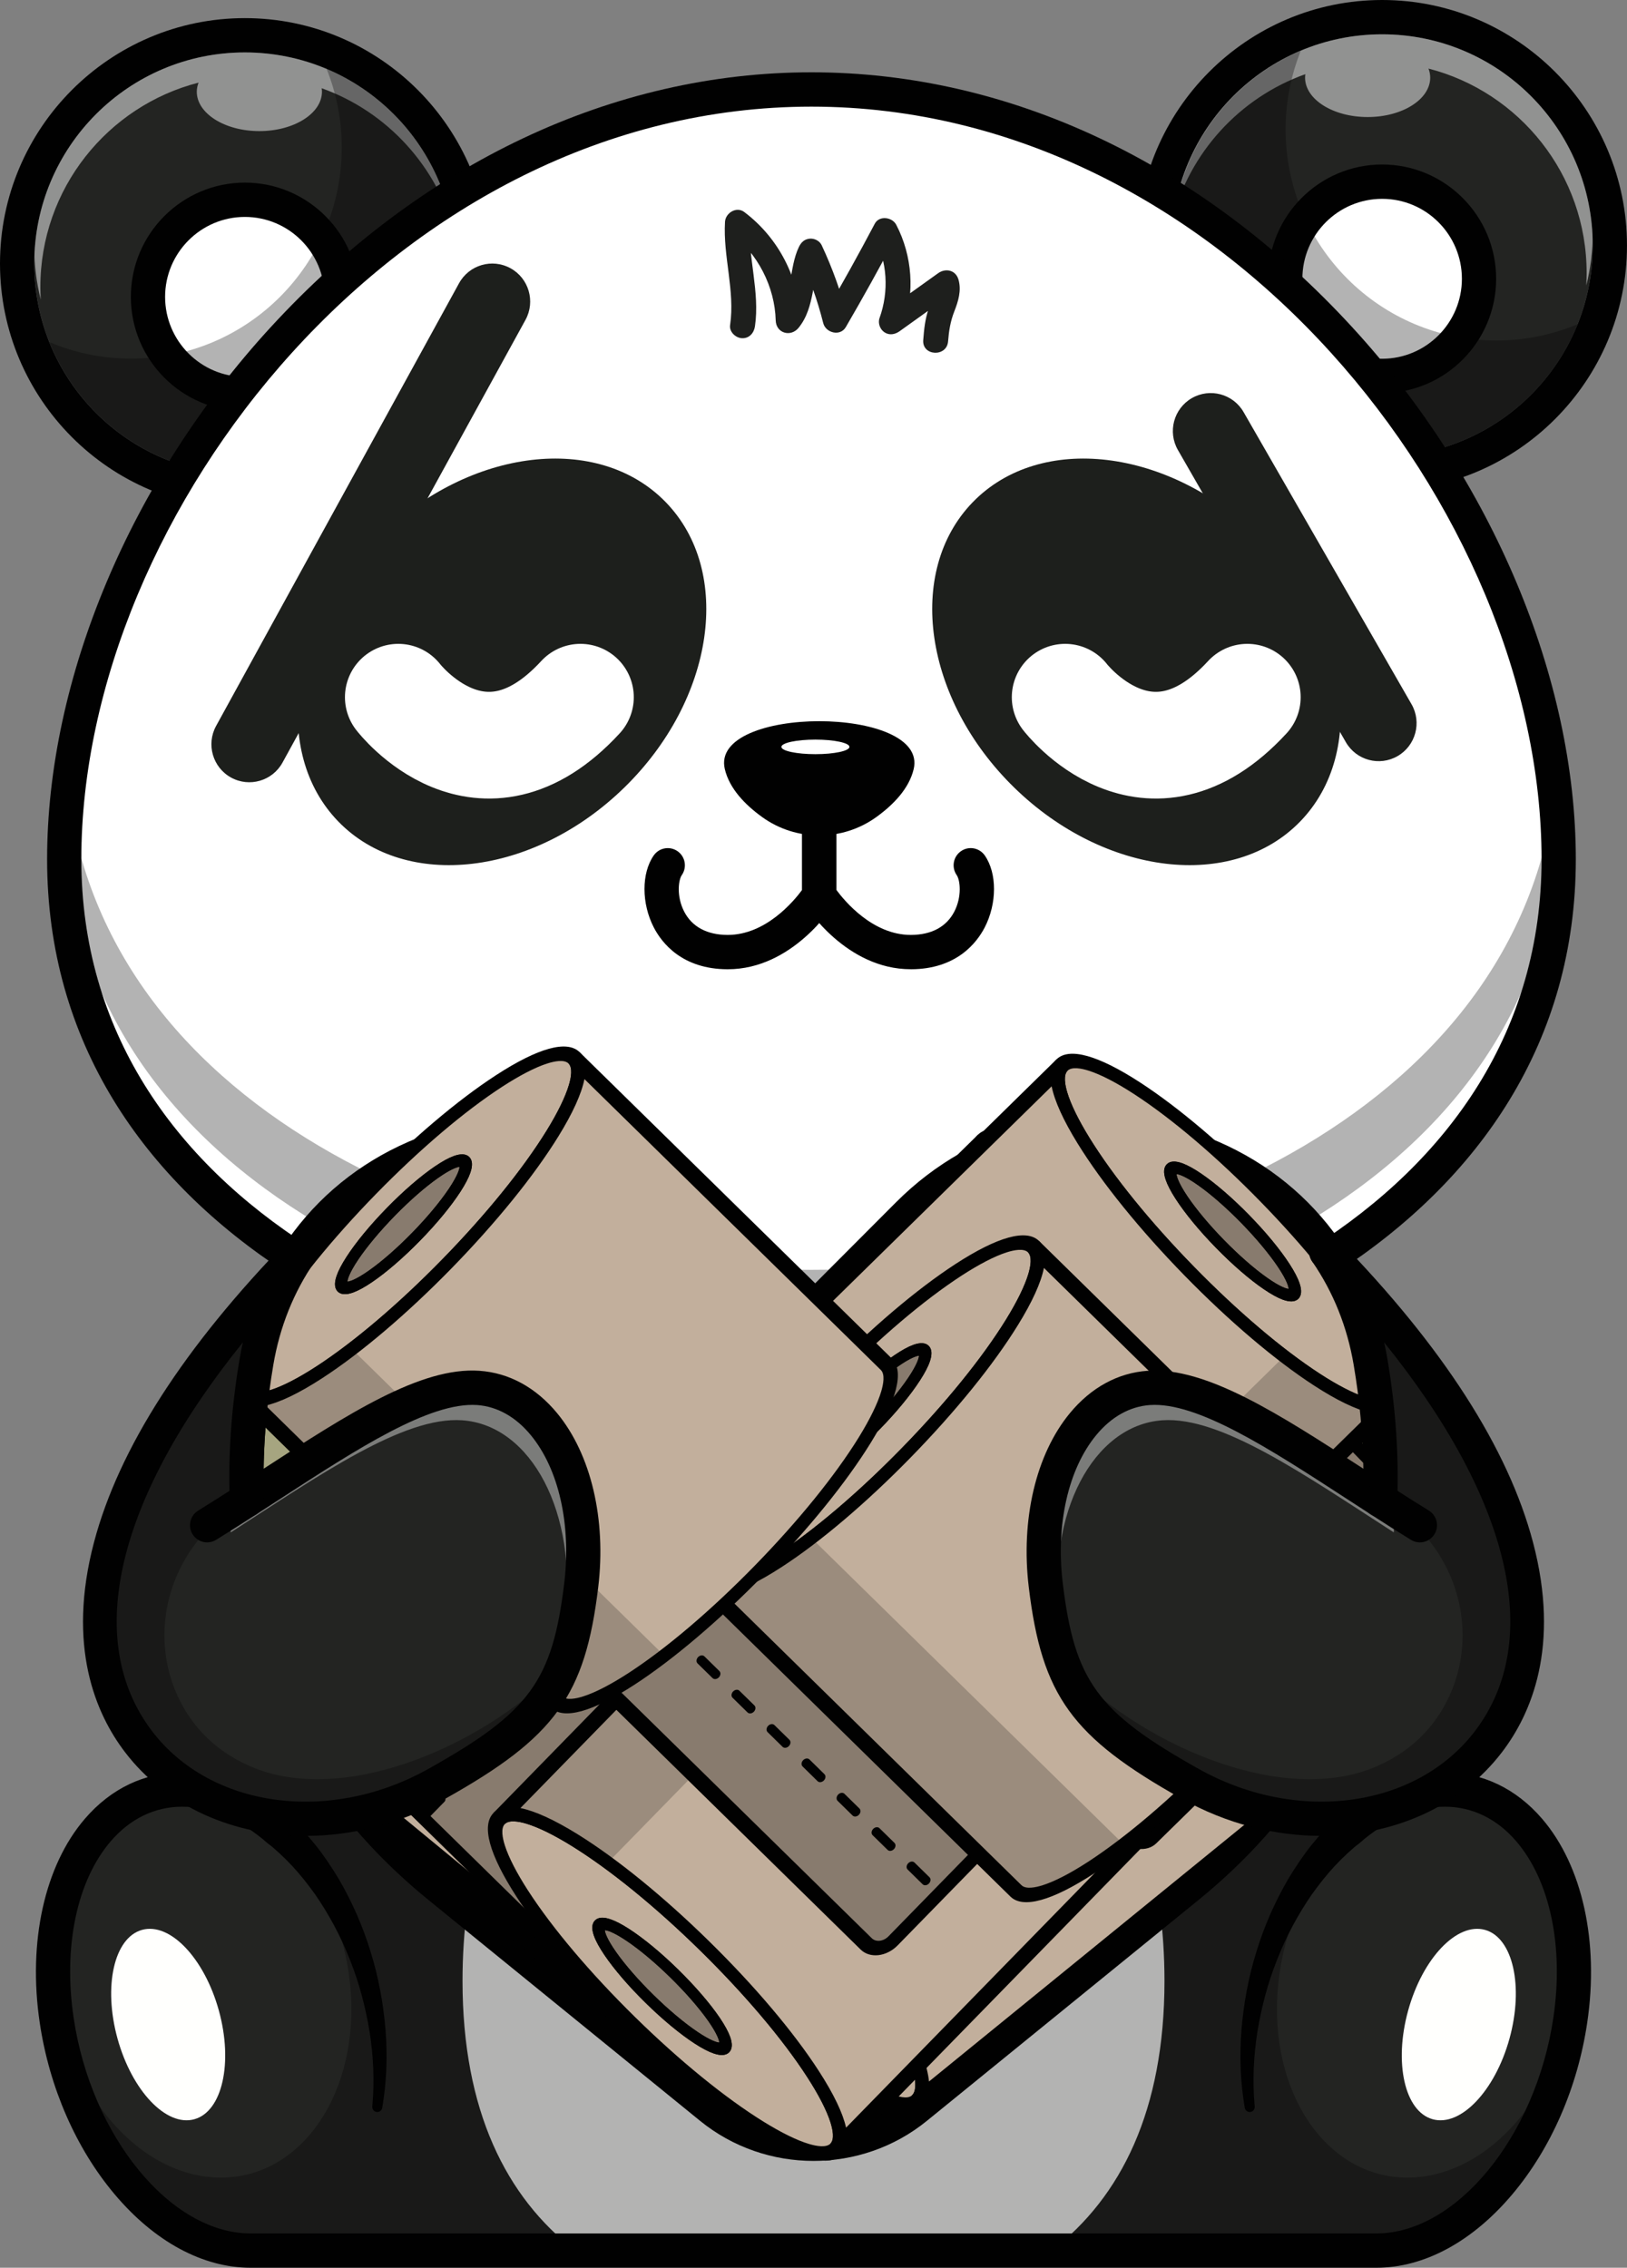 <svg xmlns="http://www.w3.org/2000/svg" fill="none" viewBox="0 0 61 85" height="85" width="61">
<rect x="0" y="0" width="61" height="85" fill="#808080" stroke="none"/>
<g clip-path="url(#clip0_80_3348)">
<path fill="#232422" d="M51.819 17.113C56.181 17.113 59.716 13.57 59.716 9.2C59.716 4.83 56.181 1.287 51.819 1.287C47.458 1.287 43.923 4.83 43.923 9.2C43.923 13.57 47.458 17.113 51.819 17.113Z"></path>
<path fill="#232422" d="M9.181 17.792C13.542 17.792 17.078 14.249 17.078 9.879C17.078 5.508 13.542 1.965 9.181 1.965C4.82 1.965 1.284 5.508 1.284 9.879C1.284 14.249 4.82 17.792 9.181 17.792Z"></path>
<g opacity="0.5">
<path fill="white" d="M17.063 8.808C16.823 4.654 13.386 1.359 9.181 1.359C4.82 1.359 1.284 4.902 1.284 9.272C1.284 9.947 1.369 10.602 1.528 11.228C1.519 11.074 1.513 10.919 1.513 10.763C1.513 7.073 4.034 3.973 7.444 3.097C7.402 3.207 7.378 3.32 7.378 3.438C7.378 4.253 8.429 4.914 9.724 4.914C11.02 4.914 12.071 4.253 12.071 3.438C12.071 3.394 12.066 3.35 12.06 3.307C14.517 4.184 16.413 6.247 17.063 8.808Z"></path>
</g>
<g opacity="0.5">
<path fill="white" d="M43.938 8.28C44.178 4.126 47.614 0.832 51.819 0.832C56.181 0.832 59.716 4.375 59.716 8.745C59.716 9.42 59.631 10.075 59.473 10.701C59.481 10.547 59.487 10.392 59.487 10.236C59.487 6.546 56.967 3.446 53.557 2.57C53.598 2.679 53.622 2.793 53.622 2.91C53.622 3.726 52.572 4.387 51.276 4.387C49.98 4.387 48.93 3.726 48.93 2.91C48.93 2.866 48.934 2.823 48.94 2.78C46.483 3.657 44.587 5.719 43.938 8.28Z"></path>
</g>
<path fill="#010101" d="M9.18 1.965C13.542 1.965 17.077 5.508 17.077 9.879C17.077 14.249 13.542 17.792 9.18 17.792C4.819 17.792 1.284 14.249 1.284 9.879C1.284 5.508 4.819 1.965 9.18 1.965ZM9.18 0.679C4.118 0.679 0 4.806 0 9.879C0 14.951 4.118 19.078 9.18 19.078C14.243 19.078 18.361 14.951 18.361 9.879C18.361 4.806 14.242 0.679 9.18 0.679Z"></path>
<path fill="white" d="M12.813 11.128C12.813 13.139 11.187 14.769 9.181 14.769C7.174 14.769 5.548 13.139 5.548 11.128C5.548 9.117 7.174 7.488 9.181 7.488C11.187 7.488 12.813 9.118 12.813 11.128Z"></path>
<path fill="#010101" d="M9.181 15.412C6.824 15.412 4.906 13.491 4.906 11.128C4.906 8.766 6.824 6.845 9.181 6.845C11.538 6.845 13.456 8.766 13.456 11.128C13.456 13.49 11.538 15.412 9.181 15.412ZM9.181 8.131C7.532 8.131 6.19 9.476 6.19 11.128C6.19 12.781 7.532 14.126 9.181 14.126C10.83 14.126 12.172 12.781 12.172 11.128C12.172 9.476 10.83 8.131 9.181 8.131Z"></path>
<g opacity="0.3">
<path fill="#010101" d="M12.246 2.584C12.61 3.494 12.813 4.488 12.813 5.529C12.813 9.899 9.277 13.442 4.916 13.442C3.829 13.442 2.793 13.222 1.851 12.823C3.017 15.735 5.858 17.792 9.18 17.792C13.541 17.792 17.077 14.249 17.077 9.879C17.077 6.598 15.084 3.783 12.246 2.584Z"></path>
</g>
<path fill="#010101" d="M51.819 1.286C56.18 1.286 59.716 4.83 59.716 9.2C59.716 13.57 56.18 17.113 51.819 17.113C47.458 17.113 43.922 13.57 43.922 9.2C43.922 4.829 47.458 1.286 51.819 1.286ZM51.819 0C46.757 0 42.639 4.127 42.639 9.2C42.639 14.273 46.757 18.4 51.819 18.4C56.881 18.4 60.999 14.273 60.999 9.2C60.999 4.127 56.881 0 51.819 0Z"></path>
<path fill="white" d="M48.187 10.45C48.187 12.46 49.813 14.09 51.819 14.09C53.826 14.09 55.452 12.46 55.452 10.45C55.452 8.439 53.826 6.809 51.819 6.809C49.813 6.809 48.187 8.439 48.187 10.45Z"></path>
<path fill="#010101" d="M51.82 14.733C49.463 14.733 47.545 12.812 47.545 10.45C47.545 8.087 49.463 6.166 51.82 6.166C54.177 6.166 56.094 8.088 56.094 10.45C56.094 12.812 54.177 14.733 51.82 14.733ZM51.82 7.453C50.17 7.453 48.829 8.797 48.829 10.45C48.829 12.102 50.17 13.447 51.82 13.447C53.469 13.447 54.81 12.102 54.81 10.45C54.81 8.797 53.469 7.453 51.82 7.453Z"></path>
<g opacity="0.3">
<path fill="#010101" d="M48.769 1.905C48.404 2.816 48.201 3.809 48.201 4.85C48.201 9.22 51.737 12.763 56.098 12.763C57.185 12.763 58.221 12.543 59.164 12.145C57.998 15.056 55.157 17.113 51.834 17.113C47.473 17.113 43.938 13.57 43.938 9.2C43.938 5.919 45.93 3.105 48.769 1.905Z"></path>
</g>
<path fill="white" d="M30.423 3.354C14.95 3.354 2.407 18.68 2.407 32.209C2.407 45.738 17 52.346 30.423 52.346C43.846 52.346 58.438 45.738 58.438 32.209C58.438 18.68 45.895 3.354 30.423 3.354Z"></path>
<path fill="#010101" d="M30.423 52.989C16.182 52.989 1.766 45.852 1.766 32.209C1.766 25.438 4.896 17.985 10.141 12.273C15.801 6.106 23.004 2.71 30.423 2.71C37.842 2.71 45.045 6.106 50.706 12.273C55.95 17.985 59.081 25.438 59.081 32.209C59.081 45.852 44.664 52.989 30.423 52.989ZM30.423 3.997C15.007 3.997 3.049 19.163 3.049 32.209C3.049 45.007 16.82 51.703 30.423 51.703C44.026 51.703 57.797 45.007 57.797 32.209C57.797 19.163 45.839 3.997 30.423 3.997Z"></path>
<path fill="#1D1F1C" d="M48.746 30.793C51.275 28.188 50.577 23.397 47.187 20.092C43.797 16.787 38.999 16.219 36.471 18.823C33.942 21.428 34.639 26.218 38.029 29.524C41.419 32.829 46.217 33.397 48.746 30.793Z"></path>
<path fill="#010101" d="M27.175 28.828C27.348 29.558 27.932 30.162 28.577 30.627C29.848 31.543 31.583 31.543 32.853 30.627C33.498 30.162 34.082 29.558 34.256 28.828C34.825 26.433 26.605 26.433 27.175 28.828Z"></path>
<path fill="#010101" d="M27.285 36.33H27.274C25.576 36.325 24.816 35.347 24.514 34.766C24.048 33.866 24.046 32.73 24.509 32.065C24.712 31.773 25.112 31.702 25.403 31.905C25.694 32.108 25.765 32.509 25.562 32.801C25.435 32.984 25.356 33.599 25.653 34.172C25.948 34.74 26.509 35.041 27.277 35.043H27.285C28.707 35.043 29.757 33.785 30.074 33.355V29.173C30.074 28.818 30.361 28.53 30.716 28.53C31.07 28.53 31.358 28.818 31.358 29.173V33.557C31.358 33.678 31.324 33.797 31.259 33.9C31.197 33.999 29.707 36.33 27.285 36.33Z"></path>
<path fill="#010101" d="M34.146 36.329C31.724 36.33 30.234 33.999 30.172 33.9C30.107 33.797 30.073 33.678 30.073 33.557V29.173C30.073 28.818 30.361 28.53 30.715 28.53C31.07 28.53 31.357 28.818 31.357 29.173V33.355C31.673 33.783 32.723 35.043 34.147 35.043H34.154C34.922 35.041 35.483 34.74 35.778 34.172C36.075 33.599 35.996 32.984 35.869 32.801C35.666 32.509 35.737 32.108 36.028 31.905C36.318 31.701 36.719 31.773 36.922 32.065C37.385 32.73 37.383 33.866 36.917 34.766C36.615 35.347 35.855 36.325 34.157 36.33L34.146 36.329Z"></path>
<g opacity="0.3">
<path fill="#010101" d="M30.423 47.596C17.47 47.596 3.431 41.442 2.462 28.855C2.427 29.369 2.407 29.881 2.407 30.39C2.407 43.919 17 50.527 30.423 50.527C43.846 50.527 58.438 43.919 58.438 30.39C58.438 29.881 58.418 29.369 58.383 28.855C57.415 41.442 43.375 47.596 30.423 47.596Z"></path>
</g>
<path fill="#1D1F1C" d="M23.402 29.524C26.792 26.219 27.489 21.428 24.961 18.823C22.432 16.219 17.634 16.787 14.244 20.092C10.854 23.397 10.156 28.188 12.685 30.793C15.214 33.397 20.012 32.829 23.402 29.524Z"></path>
<path fill="#232422" d="M54.173 67.076C52.911 67.074 51.658 67.637 50.55 68.596C43.222 61.215 17.779 61.215 10.451 68.596C9.342 67.637 8.089 67.074 6.828 67.076C3.521 67.08 1.416 70.952 2.126 75.724C2.836 80.496 6.093 84.361 9.4 84.357H51.601C54.908 84.361 58.164 80.496 58.874 75.724C59.585 70.952 57.48 67.08 54.173 67.076Z"></path>
<path fill="#FFFFFD" d="M43.659 74.248C43.659 70.451 42.66 66.95 40.979 64.145C34.515 62.7 26.485 62.7 20.02 64.145C18.339 66.95 17.341 70.451 17.341 74.248C17.341 79.097 18.97 82.355 21.57 84.357H39.43C42.03 82.355 43.659 79.097 43.659 74.248Z"></path>
<g opacity="0.3">
<path fill="#010101" d="M59.009 73.748C59.004 73.978 58.991 74.21 58.969 74.445C58.589 78.418 55.807 81.631 52.755 81.622C49.704 81.613 47.539 78.386 47.919 74.414C48.3 70.442 51.082 67.229 54.133 67.237C55.99 67.243 57.517 68.441 58.344 70.273C57.536 68.325 56.048 67.078 54.173 67.076C52.911 67.074 51.658 67.637 50.55 68.596C43.222 61.215 17.779 61.215 10.451 68.596C9.342 67.637 8.089 67.074 6.828 67.076C3.521 67.08 1.416 70.952 2.126 75.724C2.836 80.496 6.093 84.361 9.4 84.357H51.601C54.908 84.361 58.164 80.496 58.874 75.724C58.976 75.044 59.018 74.383 59.009 73.748ZM8.294 81.622C5.243 81.63 2.461 78.418 2.081 74.445C1.7 70.473 3.865 67.246 6.917 67.237C9.968 67.229 12.75 70.442 13.13 74.414C13.51 78.386 11.345 81.613 8.294 81.622Z"></path>
</g>
<path fill="#010101" d="M10.81 68.057C11.19 68.409 11.536 68.789 11.853 69.186C12.168 69.585 12.447 70.007 12.706 70.437C13.211 71.306 13.613 72.224 13.9 73.173C14.195 74.12 14.371 75.096 14.454 76.075C14.531 77.055 14.498 78.043 14.33 79.008C14.313 79.11 14.215 79.179 14.113 79.161C14.016 79.144 13.949 79.054 13.958 78.957C14.045 78.018 14.002 77.072 13.855 76.145C13.702 75.22 13.463 74.311 13.116 73.448C12.778 72.582 12.337 71.762 11.817 71.009C11.55 70.637 11.269 70.278 10.962 69.947C10.654 69.618 10.326 69.312 9.98 69.038L9.976 69.034C9.697 68.814 9.65 68.409 9.87 68.13C10.09 67.851 10.494 67.803 10.772 68.024C10.785 68.034 10.799 68.046 10.81 68.057Z"></path>
<path fill="#FFFFFD" d="M7.286 79.434C8.335 79.143 8.746 77.318 8.205 75.358C7.663 73.398 6.374 72.045 5.325 72.336C4.276 72.627 3.865 74.452 4.406 76.412C4.948 78.372 6.237 79.725 7.286 79.434Z"></path>
<path fill="#010101" d="M9.393 85C7.604 85 5.794 84.022 4.298 82.247C2.848 80.526 1.851 78.243 1.49 75.819C1.039 72.789 1.671 69.931 3.18 68.174C4.157 67.037 5.418 66.435 6.826 66.433H6.833C8.045 66.433 9.273 66.884 10.416 67.743C14.774 63.826 23.566 62.417 30.5 62.417C37.433 62.417 46.225 63.826 50.584 67.743C51.726 66.884 52.955 66.433 54.166 66.433H54.173C55.581 66.435 56.842 67.037 57.819 68.174C59.328 69.931 59.96 72.789 59.508 75.819C59.148 78.243 58.151 80.526 56.701 82.247C55.205 84.022 53.395 85 51.605 85H9.393ZM9.398 83.714H51.605C54.6 83.714 57.575 80.089 58.239 75.629C58.636 72.964 58.115 70.49 56.846 69.013C56.12 68.168 55.195 67.721 54.171 67.719H54.166C53.105 67.719 51.999 68.191 50.969 69.083C50.714 69.304 50.332 69.29 50.094 69.05C46.82 65.753 39.312 63.704 30.5 63.704C21.687 63.704 14.179 65.753 10.905 69.05C10.667 69.29 10.286 69.304 10.03 69.083C9 68.191 7.894 67.719 6.833 67.719H6.828C5.804 67.721 4.879 68.168 4.153 69.013C2.884 70.49 2.364 72.964 2.76 75.629C3.424 80.088 6.399 83.714 9.394 83.714L9.398 83.714Z"></path>
<path fill="#010101" d="M51.02 69.038C50.674 69.312 50.346 69.618 50.038 69.947C49.731 70.278 49.45 70.637 49.183 71.009C48.663 71.762 48.222 72.582 47.884 73.448C47.537 74.311 47.298 75.22 47.145 76.145C46.998 77.072 46.955 78.018 47.042 78.957C47.052 79.061 46.977 79.153 46.873 79.163C46.775 79.173 46.687 79.103 46.67 79.008C46.502 78.043 46.469 77.055 46.546 76.075C46.629 75.096 46.805 74.12 47.1 73.173C47.387 72.224 47.789 71.306 48.294 70.437C48.553 70.007 48.832 69.586 49.147 69.186C49.464 68.789 49.81 68.409 50.19 68.057C50.45 67.815 50.856 67.831 51.097 68.092C51.339 68.353 51.323 68.76 51.062 69.002C51.05 69.013 51.038 69.023 51.025 69.034L51.02 69.038Z"></path>
<path fill="#FFFFFD" d="M56.594 76.412C57.135 74.452 56.724 72.627 55.675 72.336C54.626 72.045 53.336 73.398 52.795 75.358C52.253 77.318 52.665 79.143 53.714 79.434C54.763 79.725 56.052 78.372 56.594 76.412Z"></path>
<path fill="#A6A580" d="M51.386 51.054C49.998 42.84 39.922 39.632 34.044 45.523L30.5 49.075L26.956 45.523C21.077 39.632 11.001 42.84 9.614 51.054C8.774 56.03 9.184 61.507 12.531 66.462C13.619 68.073 14.964 69.492 16.471 70.718L26.653 78.995C28.895 80.817 32.105 80.817 34.347 78.995L44.528 70.718C46.035 69.492 47.381 68.073 48.468 66.462C51.815 61.507 52.226 56.03 51.386 51.054Z"></path>
<g opacity="0.3">
<path fill="#010101" d="M9.49 57.319C9.49 57.319 9.49 57.319 9.49 57.319C9.493 57.338 9.497 57.357 9.5 57.376C9.52 57.504 9.541 57.633 9.564 57.762C9.57 57.796 9.577 57.83 9.583 57.864C9.607 57.994 9.632 58.125 9.659 58.256C9.664 58.281 9.669 58.306 9.674 58.331C9.74 58.647 9.814 58.964 9.896 59.28C9.901 59.3 9.907 59.32 9.912 59.34C9.948 59.474 9.985 59.607 10.023 59.74C10.033 59.776 10.043 59.811 10.054 59.846C10.09 59.969 10.128 60.092 10.166 60.215C10.177 60.248 10.188 60.282 10.198 60.316C10.245 60.461 10.294 60.606 10.344 60.75C10.347 60.758 10.349 60.766 10.352 60.774C10.408 60.932 10.465 61.089 10.525 61.246C10.533 61.267 10.542 61.288 10.55 61.309C10.6 61.438 10.651 61.568 10.704 61.697C10.722 61.739 10.739 61.781 10.757 61.823C10.803 61.933 10.851 62.044 10.9 62.154C10.92 62.199 10.94 62.243 10.96 62.288C11.012 62.405 11.067 62.521 11.123 62.638C11.139 62.671 11.154 62.705 11.17 62.739C11.243 62.889 11.318 63.039 11.396 63.189C11.406 63.208 11.416 63.227 11.427 63.246C11.493 63.374 11.562 63.502 11.632 63.629C11.658 63.676 11.684 63.722 11.711 63.769C11.768 63.87 11.826 63.971 11.885 64.072C11.915 64.123 11.945 64.174 11.976 64.225C12.037 64.327 12.1 64.428 12.163 64.53C12.191 64.575 12.219 64.62 12.248 64.665C12.34 64.81 12.434 64.954 12.531 65.098C12.654 65.28 12.781 65.459 12.91 65.635C12.956 65.697 13.002 65.758 13.048 65.82C13.133 65.932 13.218 66.043 13.305 66.154C13.363 66.228 13.422 66.302 13.482 66.376C13.557 66.468 13.633 66.559 13.709 66.649C13.778 66.731 13.847 66.814 13.917 66.894C14.024 67.017 14.14 67.132 14.231 67.269C14.307 67.384 14.411 67.475 14.518 67.562C14.591 67.622 14.654 67.693 14.721 67.76C14.835 67.876 14.95 67.99 15.067 68.103C15.095 68.13 15.122 68.156 15.149 68.183C15.574 68.59 16.014 68.982 16.471 69.354L26.653 77.631C28.895 79.454 32.105 79.454 34.347 77.631L44.528 69.354C44.985 68.982 45.425 68.59 45.85 68.183C45.878 68.156 45.905 68.13 45.932 68.103C46.049 67.99 46.165 67.876 46.279 67.76C46.345 67.693 46.408 67.622 46.481 67.562C46.587 67.476 46.691 67.385 46.767 67.271C46.858 67.133 46.975 67.018 47.083 66.894C47.153 66.814 47.221 66.731 47.291 66.649C47.367 66.559 47.443 66.468 47.518 66.376C47.577 66.302 47.636 66.228 47.695 66.154C47.782 66.043 47.867 65.932 47.951 65.82C47.997 65.758 48.044 65.697 48.089 65.635C48.218 65.459 48.346 65.28 48.468 65.098C48.566 64.954 48.66 64.81 48.752 64.665C48.781 64.62 48.808 64.575 48.836 64.53C48.9 64.428 48.963 64.327 49.024 64.225C49.054 64.174 49.084 64.123 49.114 64.072C49.174 63.971 49.232 63.87 49.289 63.769C49.315 63.722 49.342 63.676 49.368 63.629C49.438 63.502 49.506 63.374 49.573 63.246C49.583 63.227 49.594 63.208 49.604 63.189C49.681 63.039 49.756 62.889 49.829 62.739C49.845 62.705 49.861 62.671 49.877 62.638C49.933 62.521 49.987 62.405 50.04 62.288C50.06 62.243 50.08 62.199 50.1 62.154C50.148 62.044 50.196 61.933 50.242 61.823C50.26 61.781 50.278 61.739 50.295 61.697C50.348 61.568 50.4 61.438 50.45 61.309C50.458 61.288 50.466 61.267 50.474 61.246C50.534 61.089 50.592 60.932 50.647 60.774C50.65 60.766 50.653 60.758 50.656 60.75C50.706 60.606 50.754 60.461 50.801 60.316C50.812 60.282 50.822 60.248 50.833 60.215C50.872 60.092 50.91 59.969 50.946 59.846C50.956 59.811 50.966 59.776 50.977 59.74C51.015 59.607 51.052 59.474 51.087 59.34C51.092 59.32 51.098 59.3 51.103 59.28C51.186 58.964 51.26 58.647 51.326 58.331C51.331 58.306 51.336 58.281 51.341 58.256C51.367 58.125 51.393 57.994 51.417 57.864C51.423 57.83 51.429 57.796 51.435 57.762C51.458 57.633 51.48 57.504 51.5 57.376C51.503 57.357 51.507 57.338 51.51 57.319C51.509 57.319 51.509 57.319 51.509 57.319C51.646 56.437 51.721 55.555 51.748 54.678C51.739 54.381 51.727 54.085 51.708 53.79C51.605 55.286 51.344 56.791 50.89 58.282C47.863 56.315 45.078 54.494 43.07 54.633C40.465 54.813 38.737 58.126 39.209 62.033C39.508 64.5 40.031 65.944 41.357 67.225C42.241 68.077 42.195 69.051 41.242 69.825L34.347 75.431C32.105 77.254 28.895 77.254 26.653 75.431L19.757 69.825C18.805 69.051 18.759 68.077 19.642 67.225C20.969 65.944 21.492 64.5 21.791 62.033C22.263 58.126 20.534 54.813 17.93 54.633C15.922 54.494 13.137 56.315 10.11 58.282C9.655 56.791 9.394 55.286 9.292 53.79C9.273 54.085 9.261 54.381 9.252 54.678C9.278 55.555 9.354 56.437 9.49 57.319Z"></path>
</g>
<g opacity="0.5">
<path fill="white" d="M51.386 50.751C49.998 42.536 39.922 39.329 34.043 45.22L30.5 48.771L26.956 45.22C21.077 39.329 11.001 42.536 9.614 50.751C9.312 52.536 9.173 54.386 9.272 56.253C9.325 55.208 9.443 54.175 9.614 53.163C10.203 49.674 12.36 47.089 15.097 45.72C15.286 46.909 17.111 47.664 19.215 47.412C21.149 47.181 22.655 46.179 22.812 45.087C24.299 45.559 25.72 46.394 26.956 47.632L30.5 51.184L34.043 47.632C39.922 41.741 49.998 44.949 51.386 53.163C51.556 54.175 51.675 55.208 51.728 56.253C51.826 54.386 51.687 52.536 51.386 50.751Z"></path>
</g>
<path fill="#010101" d="M30.5 80.996C28.99 80.996 27.48 80.496 26.248 79.494L16.067 71.217C14.45 69.902 13.081 68.424 12 66.823C8.974 62.343 7.958 57.002 8.981 50.947C9.673 46.852 12.445 43.653 16.396 42.389C20.355 41.123 24.473 42.125 27.41 45.068L30.5 48.165L33.59 45.068C36.527 42.125 40.645 41.123 44.604 42.389C48.555 43.653 51.327 46.852 52.019 50.947C53.041 57.002 52.026 62.343 49 66.823C47.918 68.424 46.55 69.902 44.933 71.217L34.751 79.494C33.52 80.496 32.01 80.996 30.5 80.996ZM19.779 43.141C18.788 43.141 17.782 43.297 16.786 43.615C13.301 44.729 10.857 47.551 10.247 51.162C9.281 56.879 10.229 61.906 13.063 66.102C14.073 67.598 15.356 68.983 16.876 70.218L27.057 78.495C29.052 80.117 31.948 80.117 33.943 78.495L44.124 70.218C45.643 68.983 46.926 67.598 47.937 66.102C50.771 61.906 51.719 56.879 50.753 51.162C50.143 47.551 47.698 44.729 44.213 43.615C40.721 42.498 37.089 43.382 34.498 45.978L30.954 49.529C30.703 49.781 30.297 49.781 30.046 49.529L26.502 45.978C24.65 44.122 22.265 43.141 19.779 43.141Z"></path>
<path fill="#C2AF9C" d="M20.806 61.304L28.893 51.447C29.17 51.11 29.615 51.019 29.888 51.244L41.551 60.854C41.825 61.079 41.822 61.535 41.546 61.872L38.652 65.398"></path>
<path fill="#010101" d="M41.568 61.891L38.675 65.417L38.629 65.379L41.522 61.853C41.785 61.532 41.788 61.097 41.528 60.883L29.865 51.273C29.605 51.059 29.179 51.145 28.916 51.466L20.828 61.323L20.782 61.285L28.87 51.428C29.159 51.076 29.626 50.981 29.911 51.216L41.574 60.826C41.86 61.061 41.857 61.539 41.568 61.891Z"></path>
<g opacity="0.3">
<path fill="#010101" d="M20.806 61.304L28.893 51.447C29.17 51.11 29.615 51.019 29.888 51.244L41.551 60.854C41.825 61.079 41.822 61.535 41.546 61.872L38.652 65.398"></path>
</g>
<path fill="#010101" d="M41.732 62.025L38.839 65.552L38.466 65.244L41.359 61.718C41.531 61.508 41.533 61.224 41.363 61.084L29.7 51.474C29.53 51.334 29.252 51.391 29.08 51.6L20.992 61.458L20.619 61.15L28.707 51.293C29.087 50.83 29.701 50.705 30.077 51.015L41.74 60.624C42.115 60.934 42.112 61.562 41.732 62.025Z"></path>
<path fill="#C2AF9C" d="M27.528 56.232C28.375 56.929 26.547 60.559 23.447 64.337C20.346 68.116 17.146 70.615 16.3 69.918C15.453 69.22 17.281 65.591 20.381 61.811C23.482 58.033 26.681 55.534 27.528 56.232Z"></path>
<path fill="#010101" d="M23.633 64.491C22.117 66.339 20.527 67.946 19.157 69.015C17.672 70.175 16.619 70.566 16.111 70.147C15.602 69.729 15.782 68.617 16.63 66.933C17.412 65.379 18.678 63.506 20.195 61.658C21.711 59.81 23.3 58.203 24.67 57.134C26.155 55.975 27.208 55.584 27.716 56.002C28.225 56.421 28.045 57.532 27.197 59.216C26.415 60.77 25.149 62.643 23.633 64.491ZM20.567 61.965C19.084 63.773 17.849 65.599 17.09 67.107C16.734 67.814 16.496 68.431 16.403 68.891C16.346 69.175 16.314 69.544 16.488 69.688C16.662 69.832 17.017 69.729 17.284 69.617C17.716 69.437 18.274 69.084 18.898 68.597C20.228 67.559 21.777 65.992 23.26 64.184C24.743 62.376 25.978 60.55 26.737 59.042C27.093 58.335 27.331 57.718 27.424 57.258C27.482 56.974 27.514 56.606 27.339 56.462C27.165 56.318 26.81 56.421 26.543 56.533C26.111 56.713 25.552 57.066 24.929 57.553C23.599 58.59 22.05 60.157 20.567 61.965Z"></path>
<path fill="#C2AF9C" d="M27.528 56.232L40.185 66.661C40.727 67.108 40.174 68.755 38.893 70.873C38.172 72.064 37.221 73.405 36.104 74.766C33.003 78.546 29.803 81.044 28.957 80.347L16.3 69.918C17.146 70.615 20.346 68.117 23.447 64.337C24.564 62.976 25.515 61.635 26.236 60.444L26.235 60.444C27.517 58.326 28.07 56.679 27.528 56.232Z"></path>
<path fill="#010101" d="M36.29 74.92C34.774 76.768 33.185 78.374 31.815 79.444C30.33 80.603 29.277 80.995 28.768 80.576L16.111 70.147L16.488 69.688C16.663 69.831 17.017 69.729 17.285 69.617C17.717 69.437 18.275 69.084 18.898 68.597C20.228 67.559 21.777 65.991 23.26 64.184C24.743 62.376 25.978 60.55 26.738 59.042C27.094 58.335 27.331 57.718 27.424 57.258C27.482 56.974 27.514 56.606 27.34 56.462L27.717 56.002L40.374 66.431C40.882 66.85 40.703 67.961 39.855 69.645C39.072 71.199 37.806 73.072 36.29 74.92ZM17.134 70.219L29.145 80.117C29.32 80.26 29.675 80.157 29.942 80.046C30.374 79.865 30.932 79.513 31.555 79.026C32.885 77.988 34.434 76.42 35.917 74.612C37.4 72.805 38.635 70.979 39.395 69.471C39.751 68.764 39.988 68.147 40.082 67.687C40.139 67.403 40.171 67.034 39.997 66.891L27.985 56.994C27.923 57.552 27.659 58.299 27.197 59.216C26.415 60.77 25.149 62.643 23.633 64.491C22.117 66.339 20.528 67.945 19.157 69.015C18.349 69.647 17.668 70.05 17.134 70.219Z"></path>
<path fill="#C2AF9C" d="M22.313 63.297C23.458 61.901 24.157 60.58 23.874 60.347C23.591 60.113 22.433 61.056 21.288 62.452C20.142 63.848 19.443 65.169 19.727 65.402C20.01 65.635 21.168 64.693 22.313 63.297Z"></path>
<path fill="#010101" d="M22.336 63.316C21.78 63.993 21.204 64.587 20.713 64.986C20.358 65.275 19.894 65.588 19.703 65.431C19.513 65.274 19.729 64.757 19.944 64.352C20.24 63.792 20.709 63.111 21.265 62.433C21.82 61.756 22.397 61.163 22.888 60.763C23.243 60.474 23.707 60.161 23.898 60.318C24.088 60.475 23.872 60.992 23.657 61.397C23.361 61.957 22.892 62.639 22.336 63.316ZM21.311 62.471C20.759 63.144 20.293 63.82 20 64.375C19.718 64.908 19.627 65.272 19.75 65.374C19.873 65.475 20.212 65.316 20.68 64.935C21.166 64.539 21.738 63.951 22.29 63.278C22.842 62.605 23.308 61.929 23.601 61.374C23.884 60.841 23.974 60.477 23.851 60.375C23.727 60.274 23.389 60.433 22.921 60.814C22.435 61.21 21.863 61.798 21.311 62.471Z"></path>
<g opacity="0.3">
<path fill="#010101" d="M22.313 63.297C23.458 61.901 24.157 60.58 23.874 60.347C23.591 60.113 22.433 61.056 21.288 62.452C20.142 63.848 19.443 65.169 19.727 65.402C20.01 65.635 21.168 64.693 22.313 63.297Z"></path>
</g>
<path fill="#010101" d="M22.475 63.43C21.908 64.121 21.318 64.727 20.814 65.138C20.557 65.347 20.332 65.496 20.145 65.584C19.889 65.703 19.694 65.708 19.563 65.601C19.433 65.493 19.401 65.3 19.468 65.025C19.517 64.825 19.62 64.575 19.775 64.282C20.079 63.707 20.559 63.01 21.126 62.319C21.693 61.627 22.283 61.021 22.787 60.611C23.044 60.402 23.269 60.252 23.456 60.165C23.712 60.046 23.907 60.04 24.038 60.147C24.168 60.255 24.2 60.448 24.133 60.723C24.084 60.923 23.981 61.174 23.826 61.466C23.521 62.041 23.042 62.739 22.475 63.43ZM19.894 65.198C19.962 65.194 20.201 65.104 20.667 64.71C21.12 64.327 21.648 63.777 22.151 63.163C22.655 62.549 23.091 61.925 23.378 61.405C23.674 60.87 23.716 60.618 23.707 60.55C23.639 60.554 23.4 60.644 22.933 61.038C22.48 61.422 21.953 61.971 21.449 62.585C20.945 63.199 20.51 63.823 20.222 64.343C19.926 64.878 19.885 65.13 19.894 65.198Z"></path>
<path fill="#010101" d="M22.475 63.43C21.908 64.121 21.318 64.727 20.814 65.138C20.557 65.347 20.332 65.496 20.145 65.584C19.889 65.703 19.694 65.708 19.563 65.601C19.433 65.493 19.401 65.3 19.468 65.025C19.517 64.825 19.62 64.575 19.775 64.282C20.079 63.707 20.559 63.01 21.126 62.319C21.693 61.627 22.283 61.021 22.787 60.611C23.044 60.402 23.269 60.252 23.456 60.165C23.712 60.046 23.907 60.04 24.038 60.147C24.168 60.255 24.2 60.448 24.133 60.723C24.084 60.923 23.981 61.174 23.826 61.466C23.521 62.041 23.042 62.739 22.475 63.43ZM19.894 65.198C19.962 65.194 20.201 65.104 20.667 64.71C21.12 64.327 21.648 63.777 22.151 63.163C22.655 62.549 23.091 61.925 23.378 61.405C23.674 60.87 23.716 60.618 23.707 60.55C23.639 60.554 23.4 60.644 22.933 61.038C22.48 61.422 21.953 61.971 21.449 62.585C20.945 63.199 20.51 63.823 20.222 64.343C19.926 64.878 19.885 65.13 19.894 65.198Z"></path>
<path fill="#010101" d="M39.561 63.44C39.496 63.519 39.392 63.54 39.328 63.487L38.72 62.986C38.657 62.934 38.657 62.828 38.722 62.749C38.786 62.67 38.89 62.649 38.954 62.702L39.562 63.203C39.626 63.255 39.625 63.362 39.561 63.44ZM38.142 62.271C38.077 62.35 37.973 62.371 37.909 62.318L37.301 61.817C37.237 61.765 37.238 61.658 37.303 61.58C37.367 61.501 37.471 61.48 37.535 61.532L38.143 62.034C38.207 62.086 38.206 62.192 38.142 62.271ZM36.722 61.102C36.658 61.18 36.554 61.202 36.49 61.149L35.882 60.648C35.818 60.595 35.819 60.489 35.883 60.41C35.948 60.332 36.052 60.311 36.116 60.363L36.724 60.864C36.788 60.917 36.787 61.023 36.722 61.102ZM35.303 59.932C35.239 60.011 35.135 60.032 35.071 59.98L34.463 59.479C34.399 59.426 34.4 59.32 34.464 59.241C34.529 59.163 34.633 59.142 34.697 59.194L35.305 59.695C35.368 59.748 35.368 59.854 35.303 59.932ZM33.884 58.763C33.82 58.842 33.716 58.863 33.652 58.81L33.044 58.309C32.98 58.257 32.981 58.151 33.045 58.072C33.11 57.993 33.214 57.972 33.278 58.025L33.886 58.526C33.949 58.578 33.949 58.685 33.884 58.763ZM32.465 57.594C32.401 57.673 32.297 57.694 32.233 57.641L31.625 57.14C31.561 57.087 31.562 56.981 31.626 56.903C31.691 56.824 31.795 56.803 31.858 56.855L32.467 57.357C32.53 57.409 32.53 57.515 32.465 57.594ZM31.046 56.425C30.982 56.503 30.878 56.524 30.814 56.472L30.206 55.971C30.142 55.918 30.143 55.812 30.207 55.733C30.272 55.655 30.376 55.634 30.439 55.686L31.047 56.187C31.111 56.24 31.111 56.346 31.046 56.425ZM29.627 55.255C29.563 55.334 29.459 55.355 29.395 55.303L28.787 54.801C28.723 54.749 28.724 54.643 28.788 54.564C28.853 54.486 28.956 54.465 29.02 54.517L29.628 55.018C29.692 55.071 29.692 55.177 29.627 55.255ZM28.208 54.086C28.144 54.165 28.04 54.186 27.976 54.133L27.368 53.632C27.304 53.58 27.305 53.474 27.369 53.395C27.433 53.316 27.538 53.295 27.601 53.348L28.209 53.849C28.273 53.901 28.273 54.008 28.208 54.086Z"></path>
<g opacity="0.2">
<path fill="#010101" d="M27.528 56.232L40.185 66.661C40.727 67.108 40.174 68.755 38.893 70.873L26.235 60.444C27.517 58.326 28.07 56.679 27.528 56.232Z"></path>
</g>
<path fill="#C2AF9C" d="M13.902 55.18L21.99 45.323C22.266 44.986 22.712 44.895 22.985 45.12L34.648 54.73C34.921 54.955 34.919 55.411 34.642 55.748L31.749 59.274"></path>
<path fill="#010101" d="M34.665 55.767L31.772 59.293L31.726 59.255L34.619 55.729C34.882 55.408 34.884 54.973 34.624 54.759L22.961 45.149C22.701 44.935 22.276 45.021 22.013 45.342L13.925 55.199L13.879 55.161L21.966 45.304C22.255 44.952 22.723 44.857 23.008 45.092L34.671 54.702C34.956 54.937 34.954 55.415 34.665 55.767Z"></path>
<g opacity="0.3">
<path fill="#010101" d="M13.902 55.18L21.99 45.323C22.266 44.986 22.712 44.895 22.985 45.12L34.648 54.73C34.921 54.955 34.919 55.411 34.642 55.748L31.749 59.274"></path>
</g>
<path fill="#010101" d="M34.829 55.901L31.935 59.428L31.563 59.12L34.456 55.594C34.628 55.385 34.629 55.1 34.459 54.96L22.797 45.35C22.627 45.21 22.348 45.267 22.176 45.476L14.089 55.334L13.716 55.026L21.803 45.169C22.183 44.706 22.798 44.581 23.174 44.891L34.836 54.5C35.212 54.81 35.209 55.438 34.829 55.901Z"></path>
<path fill="#C2AF9C" d="M20.625 50.108C21.471 50.806 19.644 54.435 16.544 58.213C13.443 61.992 10.243 64.491 9.397 63.794C8.55 63.096 10.377 59.467 13.478 55.687C16.578 51.909 19.778 49.41 20.625 50.108Z"></path>
<path fill="#010101" d="M16.73 58.367C15.213 60.215 13.624 61.822 12.254 62.891C10.769 64.051 9.716 64.442 9.208 64.023C8.699 63.605 8.879 62.493 9.727 60.809C10.509 59.255 11.775 57.382 13.291 55.534C14.807 53.686 16.397 52.08 17.767 51.01C19.251 49.851 20.305 49.46 20.813 49.879C21.321 50.297 21.142 51.408 20.294 53.092C19.511 54.646 18.245 56.519 16.73 58.367ZM13.664 55.841C12.181 57.649 10.946 59.475 10.186 60.983C9.83 61.69 9.593 62.307 9.5 62.767C9.442 63.051 9.41 63.42 9.585 63.564C9.759 63.708 10.114 63.605 10.381 63.493C10.813 63.313 11.371 62.96 11.995 62.473C13.324 61.435 14.873 59.867 16.357 58.06C17.84 56.252 19.075 54.426 19.834 52.918C20.19 52.211 20.428 51.594 20.521 51.135C20.578 50.85 20.61 50.482 20.436 50.338C20.262 50.194 19.907 50.297 19.64 50.408C19.207 50.589 18.649 50.942 18.026 51.428C16.696 52.466 15.147 54.033 13.664 55.841Z"></path>
<path fill="#C2AF9C" d="M20.625 50.108L33.282 60.537C33.824 60.984 33.27 62.631 31.99 64.749C31.268 65.94 30.317 67.281 29.201 68.642C26.1 72.421 22.9 74.92 22.054 74.223L9.396 63.794C10.243 64.491 13.443 61.993 16.544 58.213C17.66 56.852 18.611 55.511 19.333 54.32L19.332 54.319C20.613 52.202 21.167 50.555 20.625 50.108Z"></path>
<path fill="#010101" d="M29.387 68.796C27.871 70.644 26.281 72.25 24.911 73.32C23.427 74.48 22.373 74.871 21.865 74.452L9.208 64.023L9.585 63.564C9.759 63.707 10.114 63.605 10.381 63.493C10.813 63.313 11.371 62.96 11.995 62.473C13.325 61.435 14.874 59.867 16.357 58.06C17.84 56.252 19.075 54.426 19.834 52.918C20.191 52.211 20.428 51.594 20.521 51.134C20.579 50.85 20.611 50.482 20.436 50.338L20.814 49.878L33.471 60.307C33.979 60.726 33.799 61.837 32.951 63.521C32.169 65.075 30.903 66.948 29.387 68.796ZM10.23 64.095L22.242 73.993C22.416 74.136 22.771 74.034 23.038 73.922C23.471 73.742 24.029 73.389 24.652 72.902C25.982 71.864 27.531 70.296 29.014 68.489C30.497 66.681 31.732 64.855 32.491 63.347C32.848 62.64 33.085 62.023 33.178 61.563C33.236 61.279 33.268 60.91 33.094 60.767L21.082 50.87C21.02 51.428 20.756 52.175 20.294 53.092C19.512 54.646 18.246 56.519 16.73 58.367C15.214 60.215 13.624 61.822 12.254 62.891C11.445 63.523 10.765 63.926 10.23 64.095Z"></path>
<path fill="#C2AF9C" d="M15.41 57.173C16.555 55.777 17.254 54.456 16.971 54.223C16.688 53.989 15.53 54.932 14.384 56.328C13.239 57.724 12.54 59.045 12.823 59.278C13.106 59.511 14.264 58.569 15.41 57.173Z"></path>
<path fill="#010101" d="M15.433 57.192C14.877 57.869 14.301 58.462 13.81 58.862C13.454 59.151 12.99 59.464 12.8 59.307C12.61 59.15 12.825 58.633 13.04 58.228C13.336 57.668 13.806 56.986 14.361 56.309C14.917 55.632 15.494 55.039 15.984 54.639C16.34 54.35 16.804 54.038 16.994 54.194C17.185 54.351 16.969 54.868 16.754 55.273C16.458 55.833 15.989 56.514 15.433 57.192ZM14.408 56.347C13.855 57.02 13.39 57.696 13.096 58.251C12.814 58.784 12.723 59.148 12.847 59.25C12.97 59.352 13.309 59.192 13.777 58.811C14.263 58.415 14.835 57.827 15.387 57.154C15.939 56.481 16.405 55.805 16.698 55.25C16.98 54.717 17.071 54.353 16.948 54.251C16.824 54.15 16.485 54.309 16.018 54.69C15.532 55.086 14.96 55.674 14.408 56.347Z"></path>
<g opacity="0.3">
<path fill="#010101" d="M15.41 57.173C16.555 55.777 17.254 54.456 16.971 54.223C16.688 53.989 15.53 54.932 14.384 56.328C13.239 57.724 12.54 59.045 12.823 59.278C13.106 59.511 14.264 58.569 15.41 57.173Z"></path>
</g>
<path fill="#010101" d="M15.571 57.306C15.004 57.997 14.415 58.603 13.91 59.014C13.654 59.222 13.429 59.373 13.242 59.459C12.986 59.578 12.79 59.584 12.66 59.477C12.529 59.37 12.497 59.176 12.564 58.901C12.613 58.701 12.717 58.45 12.872 58.158C13.176 57.583 13.656 56.886 14.223 56.194C14.79 55.504 15.38 54.897 15.884 54.486C16.14 54.278 16.365 54.128 16.552 54.041C16.808 53.922 17.004 53.916 17.134 54.023C17.265 54.131 17.297 54.324 17.23 54.599C17.181 54.799 17.077 55.05 16.922 55.342C16.618 55.917 16.138 56.615 15.571 57.306ZM12.991 59.074C13.059 59.07 13.297 58.98 13.764 58.586C14.217 58.203 14.744 57.653 15.248 57.039C15.752 56.425 16.188 55.801 16.475 55.281C16.771 54.746 16.813 54.494 16.804 54.426C16.735 54.431 16.497 54.52 16.03 54.914C15.577 55.298 15.05 55.847 14.546 56.461C14.042 57.075 13.606 57.699 13.319 58.219C13.023 58.754 12.981 59.006 12.991 59.074Z"></path>
<path fill="#010101" d="M15.571 57.306C15.004 57.997 14.415 58.603 13.91 59.014C13.654 59.222 13.429 59.373 13.242 59.459C12.986 59.578 12.79 59.584 12.66 59.477C12.529 59.37 12.497 59.176 12.564 58.901C12.613 58.701 12.717 58.45 12.872 58.158C13.176 57.583 13.656 56.886 14.223 56.194C14.79 55.504 15.38 54.897 15.884 54.486C16.14 54.278 16.365 54.128 16.552 54.041C16.808 53.922 17.004 53.916 17.134 54.023C17.265 54.131 17.297 54.324 17.23 54.599C17.181 54.799 17.077 55.05 16.922 55.342C16.618 55.917 16.138 56.615 15.571 57.306ZM12.991 59.074C13.059 59.07 13.297 58.98 13.764 58.586C14.217 58.203 14.744 57.653 15.248 57.039C15.752 56.425 16.188 55.801 16.475 55.281C16.771 54.746 16.813 54.494 16.804 54.426C16.735 54.431 16.497 54.52 16.03 54.914C15.577 55.298 15.05 55.847 14.546 56.461C14.042 57.075 13.606 57.699 13.319 58.219C13.023 58.754 12.981 59.006 12.991 59.074Z"></path>
<path fill="#010101" d="M32.657 57.316C32.593 57.395 32.489 57.416 32.425 57.363L31.817 56.862C31.753 56.81 31.754 56.703 31.818 56.625C31.883 56.546 31.987 56.525 32.05 56.578L32.659 57.079C32.722 57.131 32.722 57.238 32.657 57.316ZM31.238 56.147C31.174 56.226 31.07 56.247 31.006 56.194L30.398 55.693C30.334 55.641 30.335 55.534 30.399 55.456C30.464 55.377 30.568 55.356 30.631 55.408L31.239 55.91C31.303 55.962 31.303 56.068 31.238 56.147ZM29.819 54.978C29.755 55.056 29.651 55.077 29.587 55.025L28.979 54.524C28.915 54.471 28.916 54.365 28.98 54.286C29.045 54.208 29.148 54.187 29.212 54.239L29.82 54.74C29.884 54.793 29.884 54.899 29.819 54.978ZM28.4 53.809C28.336 53.887 28.232 53.908 28.168 53.856L27.56 53.355C27.496 53.302 27.497 53.196 27.561 53.117C27.626 53.039 27.73 53.017 27.793 53.07L28.401 53.571C28.465 53.624 28.465 53.73 28.4 53.809ZM26.981 52.639C26.917 52.718 26.813 52.739 26.749 52.686L26.141 52.185C26.077 52.133 26.078 52.026 26.142 51.948C26.206 51.869 26.31 51.848 26.374 51.901L26.982 52.402C27.046 52.454 27.046 52.561 26.981 52.639ZM25.562 51.47C25.497 51.549 25.394 51.57 25.33 51.517L24.722 51.016C24.658 50.964 24.659 50.857 24.723 50.779C24.787 50.7 24.891 50.679 24.955 50.731L25.563 51.233C25.627 51.285 25.627 51.391 25.562 51.47ZM24.143 50.301C24.078 50.379 23.974 50.4 23.911 50.348L23.303 49.847C23.239 49.794 23.239 49.688 23.304 49.609C23.368 49.531 23.472 49.51 23.536 49.562L24.144 50.063C24.208 50.116 24.207 50.222 24.143 50.301ZM22.724 49.132C22.659 49.21 22.555 49.231 22.492 49.179L21.884 48.678C21.82 48.625 21.82 48.519 21.885 48.44C21.949 48.361 22.053 48.34 22.117 48.393L22.725 48.894C22.789 48.947 22.788 49.053 22.724 49.132ZM21.305 47.962C21.24 48.041 21.136 48.062 21.073 48.009L20.464 47.508C20.401 47.456 20.401 47.349 20.466 47.271C20.53 47.192 20.634 47.171 20.698 47.224L21.306 47.725C21.37 47.777 21.369 47.884 21.305 47.962Z"></path>
<g opacity="0.2">
<path fill="#010101" d="M20.625 50.108L33.282 60.537C33.824 60.984 33.27 62.631 31.99 64.749L19.332 54.319C20.613 52.202 21.167 50.555 20.625 50.108Z"></path>
</g>
<path fill="#C2AF9C" d="M26.844 72.636L18.817 62.73C18.543 62.391 18.543 61.935 18.817 61.712L30.539 52.174C30.813 51.95 31.258 52.044 31.532 52.382L34.404 55.926"></path>
<path fill="#010101" d="M31.556 52.363L34.428 55.907L34.381 55.945L31.509 52.401C31.248 52.079 30.823 51.989 30.562 52.202L18.841 61.74C18.579 61.953 18.579 62.388 18.84 62.711L26.868 72.617L26.821 72.655L18.794 62.748C18.507 62.395 18.508 61.917 18.794 61.683L30.516 52.145C30.803 51.911 31.269 52.009 31.556 52.363Z"></path>
<g opacity="0.3">
<path fill="#010101" d="M26.845 72.636L18.818 62.73C18.544 62.391 18.544 61.935 18.819 61.712L30.54 52.174C30.814 51.95 31.259 52.044 31.533 52.382L34.405 55.926"></path>
</g>
<path fill="#010101" d="M31.721 52.23L34.592 55.774L34.218 56.078L31.346 52.535C31.175 52.324 30.897 52.266 30.726 52.405L19.005 61.943C18.834 62.082 18.834 62.367 19.005 62.577L27.032 72.484L26.658 72.789L18.63 62.882C18.253 62.417 18.253 61.788 18.631 61.481L30.352 51.943C30.73 51.636 31.343 51.764 31.721 52.23Z"></path>
<path fill="#C2AF9C" d="M23.225 65.024C24.076 64.332 27.26 66.85 30.337 70.647C33.415 74.445 35.221 78.085 34.37 78.778C33.519 79.47 30.334 76.952 27.257 73.154C24.18 69.357 22.374 65.716 23.225 65.024Z"></path>
<path fill="#010101" d="M30.525 70.495C32.03 72.352 33.285 74.233 34.058 75.791C34.895 77.48 35.068 78.593 34.558 79.008C34.047 79.424 32.995 79.026 31.518 77.858C30.154 76.78 28.575 75.164 27.07 73.306C25.565 71.45 24.311 69.569 23.538 68.01C22.7 66.321 22.527 65.209 23.038 64.793C23.549 64.377 24.6 64.775 26.078 65.943C27.441 67.021 29.02 68.638 30.525 70.495ZM27.444 73.001C28.917 74.818 30.456 76.395 31.779 77.441C32.4 77.932 32.956 78.288 33.387 78.471C33.654 78.584 34.008 78.689 34.183 78.547C34.358 78.404 34.329 78.035 34.273 77.751C34.182 77.29 33.949 76.672 33.597 75.963C32.846 74.45 31.623 72.616 30.15 70.799C28.678 68.983 27.139 67.406 25.816 66.36C25.195 65.87 24.639 65.513 24.208 65.33C23.942 65.217 23.588 65.112 23.413 65.255C23.237 65.397 23.267 65.766 23.323 66.051C23.413 66.511 23.647 67.13 23.998 67.839C24.749 69.352 25.972 71.185 27.444 73.001Z"></path>
<path fill="#C2AF9C" d="M23.226 65.023L35.946 54.672C36.49 54.229 37.991 55.101 39.807 56.781C40.828 57.726 41.95 58.928 43.058 60.295C46.136 64.094 47.941 67.734 47.091 68.426L34.37 78.777C35.221 78.085 33.416 74.445 30.338 70.647C29.229 69.279 28.108 68.078 27.087 67.132L27.086 67.132C25.27 65.452 23.77 64.58 23.226 65.023Z"></path>
<path fill="#010101" d="M43.245 60.143C44.75 62 46.005 63.881 46.778 65.44C47.615 67.129 47.788 68.241 47.278 68.657L34.557 79.008L34.183 78.546C34.358 78.404 34.328 78.035 34.273 77.75C34.182 77.29 33.948 76.672 33.596 75.962C32.846 74.45 31.622 72.616 30.15 70.799C28.678 68.983 27.139 67.406 25.816 66.36C25.195 65.869 24.639 65.513 24.208 65.33C23.942 65.217 23.587 65.112 23.412 65.254L23.038 64.793L35.758 54.441C36.269 54.026 37.32 54.423 38.798 55.592C40.161 56.67 41.741 58.286 43.245 60.143ZM34.831 78.019L46.903 68.195C47.078 68.052 47.049 67.683 46.993 67.399C46.903 66.939 46.669 66.32 46.317 65.611C45.567 64.098 44.343 62.265 42.87 60.448C41.399 58.631 39.859 57.055 38.536 56.009C37.915 55.518 37.359 55.162 36.928 54.979C36.662 54.865 36.308 54.761 36.133 54.903L24.061 64.727C24.594 64.899 25.272 65.307 26.077 65.943C27.441 67.021 29.02 68.637 30.525 70.494C32.03 72.351 33.284 74.233 34.057 75.791C34.514 76.711 34.773 77.46 34.831 78.019Z"></path>
<path fill="#C2AF9C" d="M30.637 74.512C30.922 74.28 30.231 72.955 29.094 71.552C27.957 70.149 26.805 69.2 26.52 69.431C26.236 69.663 26.927 70.988 28.063 72.391C29.2 73.794 30.352 74.743 30.637 74.512Z"></path>
<path fill="#010101" d="M29.116 71.534C29.668 72.215 30.133 72.899 30.426 73.46C30.638 73.867 30.851 74.385 30.66 74.541C30.468 74.697 30.006 74.382 29.652 74.09C29.164 73.688 28.591 73.091 28.04 72.41C27.488 71.729 27.023 71.045 26.73 70.484C26.518 70.077 26.305 69.559 26.497 69.403C26.688 69.247 27.15 69.562 27.504 69.854C27.992 70.256 28.565 70.853 29.116 71.534ZM28.086 72.372C28.634 73.049 29.202 73.641 29.686 74.039C30.151 74.423 30.489 74.585 30.613 74.484C30.738 74.383 30.649 74.018 30.37 73.483C30.08 72.927 29.618 72.248 29.07 71.572C28.522 70.895 27.954 70.303 27.47 69.904C27.005 69.521 26.667 69.359 26.543 69.46C26.419 69.561 26.508 69.926 26.786 70.461C27.076 71.017 27.538 71.696 28.086 72.372Z"></path>
<g opacity="0.3">
<path fill="#010101" d="M30.637 74.512C30.922 74.28 30.231 72.955 29.094 71.552C27.957 70.149 26.805 69.2 26.52 69.431C26.236 69.663 26.927 70.988 28.063 72.391C29.2 73.794 30.352 74.743 30.637 74.512Z"></path>
</g>
<path fill="#010101" d="M29.256 71.42C29.819 72.115 30.295 72.815 30.596 73.392C30.749 73.686 30.85 73.936 30.898 74.137C30.964 74.412 30.93 74.606 30.799 74.712C30.668 74.819 30.473 74.812 30.218 74.691C30.031 74.603 29.807 74.452 29.552 74.241C29.05 73.828 28.464 73.218 27.901 72.523C27.338 71.829 26.863 71.129 26.562 70.552C26.409 70.258 26.307 70.007 26.259 69.806C26.194 69.531 26.227 69.338 26.358 69.231C26.489 69.125 26.685 69.132 26.94 69.252C27.126 69.34 27.35 69.492 27.606 69.702C28.107 70.116 28.694 70.726 29.256 71.42ZM30.471 74.307C30.481 74.239 30.44 73.987 30.148 73.45C29.864 72.929 29.432 72.302 28.931 71.685C28.431 71.067 27.908 70.515 27.457 70.129C26.993 69.732 26.755 69.641 26.686 69.636C26.677 69.704 26.717 69.957 27.01 70.493C27.294 71.015 27.726 71.642 28.226 72.259C28.726 72.876 29.25 73.428 29.701 73.814C30.165 74.211 30.403 74.302 30.471 74.307Z"></path>
<path fill="#010101" d="M29.256 71.42C29.819 72.115 30.295 72.815 30.596 73.392C30.749 73.686 30.85 73.936 30.898 74.137C30.964 74.412 30.93 74.606 30.799 74.712C30.668 74.819 30.473 74.812 30.218 74.691C30.031 74.603 29.807 74.452 29.552 74.241C29.05 73.828 28.464 73.218 27.901 72.523C27.338 71.829 26.863 71.129 26.562 70.552C26.409 70.258 26.307 70.007 26.259 69.806C26.194 69.531 26.227 69.338 26.358 69.231C26.489 69.125 26.685 69.132 26.94 69.252C27.126 69.34 27.35 69.492 27.606 69.702C28.107 70.116 28.694 70.726 29.256 71.42ZM30.471 74.307C30.481 74.239 30.44 73.987 30.148 73.45C29.864 72.929 29.432 72.302 28.931 71.685C28.431 71.067 27.908 70.515 27.457 70.129C26.993 69.732 26.755 69.641 26.686 69.636C26.677 69.704 26.717 69.957 27.01 70.493C27.294 71.015 27.726 71.642 28.226 72.259C28.726 72.876 29.25 73.428 29.701 73.814C30.165 74.211 30.403 74.302 30.471 74.307Z"></path>
<path fill="#010101" d="M32.672 54.643C32.736 54.722 32.736 54.829 32.672 54.881L32.06 55.378C31.996 55.43 31.892 55.408 31.828 55.33C31.764 55.251 31.765 55.144 31.828 55.092L32.44 54.595C32.504 54.543 32.608 54.564 32.672 54.643ZM31.245 55.804C31.309 55.883 31.309 55.989 31.245 56.041L30.634 56.539C30.57 56.591 30.466 56.569 30.402 56.49C30.338 56.411 30.338 56.305 30.402 56.253L31.014 55.755C31.078 55.703 31.181 55.725 31.245 55.804ZM29.819 56.965C29.883 57.043 29.883 57.15 29.819 57.202L29.208 57.699C29.144 57.751 29.04 57.73 28.976 57.651C28.912 57.572 28.912 57.465 28.976 57.413L29.587 56.916C29.651 56.864 29.755 56.886 29.819 56.965ZM28.393 58.125C28.457 58.204 28.457 58.31 28.393 58.362L27.782 58.86C27.718 58.912 27.614 58.89 27.55 58.811C27.486 58.732 27.486 58.626 27.55 58.574L28.161 58.076C28.225 58.024 28.329 58.046 28.393 58.125ZM26.967 59.286C27.031 59.364 27.031 59.471 26.967 59.523L26.356 60.02C26.291 60.072 26.188 60.051 26.124 59.972C26.06 59.893 26.06 59.786 26.124 59.734L26.735 59.237C26.799 59.185 26.903 59.207 26.967 59.286ZM25.541 60.446C25.605 60.525 25.605 60.631 25.541 60.684L24.929 61.181C24.865 61.233 24.762 61.211 24.698 61.132C24.634 61.053 24.634 60.947 24.698 60.895L25.309 60.398C25.373 60.345 25.477 60.367 25.541 60.446ZM24.115 61.607C24.179 61.686 24.178 61.792 24.114 61.844L23.503 62.341C23.439 62.394 23.335 62.372 23.271 62.293C23.207 62.214 23.207 62.108 23.271 62.055L23.883 61.558C23.947 61.506 24.051 61.528 24.115 61.607ZM22.688 62.767C22.752 62.846 22.752 62.953 22.688 63.005L22.077 63.502C22.013 63.554 21.909 63.532 21.845 63.453C21.781 63.374 21.781 63.268 21.845 63.216L22.457 62.719C22.521 62.666 22.624 62.688 22.688 62.767ZM21.262 63.928C21.326 64.007 21.326 64.113 21.262 64.165L20.651 64.662C20.587 64.715 20.483 64.693 20.419 64.614C20.355 64.535 20.355 64.429 20.419 64.376L21.03 63.879C21.095 63.827 21.198 63.849 21.262 63.928Z"></path>
<g opacity="0.2">
<path fill="#010101" d="M23.226 65.023L35.946 54.672C36.49 54.229 37.991 55.101 39.807 56.781L27.086 67.132C25.27 65.452 23.77 64.58 23.226 65.023Z"></path>
</g>
<path fill="#C2AF9C" d="M23.175 75.311L14.075 66.383C13.764 66.078 13.713 65.626 13.96 65.372L24.523 54.56C24.77 54.307 25.223 54.349 25.534 54.654L28.789 57.847"></path>
<path fill="#010101" d="M25.555 54.632L28.81 57.826L28.768 57.869L25.513 54.675C25.217 54.385 24.785 54.345 24.549 54.586L13.987 65.398C13.751 65.639 13.8 66.071 14.096 66.362L23.196 75.289L23.154 75.332L14.054 66.405C13.729 66.086 13.675 65.611 13.934 65.346L24.497 54.534C24.755 54.27 25.23 54.314 25.555 54.632Z"></path>
<g opacity="0.3">
<path fill="#010101" d="M23.175 75.311L14.075 66.383C13.764 66.078 13.713 65.626 13.96 65.372L24.523 54.56C24.77 54.307 25.223 54.349 25.534 54.654L28.789 57.847"></path>
</g>
<path fill="#010101" d="M25.703 54.481L28.958 57.675L28.621 58.02L25.365 54.827C25.172 54.637 24.889 54.611 24.735 54.768L14.173 65.58C14.019 65.738 14.051 66.021 14.244 66.21L23.344 75.138L23.006 75.484L13.906 66.556C13.479 66.137 13.408 65.512 13.748 65.164L24.311 54.352C24.651 54.004 25.276 54.062 25.703 54.481Z"></path>
<path fill="#C2AF9C" d="M18.715 68.16C19.481 67.376 22.931 69.514 26.419 72.936C29.908 76.359 32.115 79.77 31.348 80.555C30.581 81.34 27.131 79.201 23.643 75.778C20.155 72.356 17.948 68.945 18.715 68.16Z"></path>
<path fill="#010101" d="M26.588 72.763C28.294 74.437 29.753 76.163 30.698 77.623C31.723 79.206 32.02 80.291 31.56 80.763C31.1 81.234 30.01 80.959 28.41 79.966C26.933 79.051 25.18 77.625 23.474 75.951C21.768 74.278 20.308 72.552 19.364 71.091C18.34 69.509 18.042 68.423 18.503 67.952C18.963 67.481 20.052 67.756 21.653 68.749C23.13 69.664 24.882 71.09 26.588 72.763ZM23.811 75.605C25.48 77.243 27.189 78.634 28.622 79.522C29.295 79.939 29.887 80.23 30.337 80.362C30.614 80.444 30.978 80.508 31.136 80.346C31.294 80.185 31.222 79.822 31.135 79.545C30.993 79.098 30.69 78.511 30.26 77.846C29.343 76.428 27.919 74.746 26.25 73.109C24.582 71.472 22.873 70.081 21.44 69.193C20.768 68.776 20.175 68.485 19.726 68.353C19.448 68.27 19.085 68.207 18.927 68.368C18.769 68.53 18.84 68.893 18.928 69.169C19.07 69.617 19.372 70.204 19.802 70.869C20.719 72.286 22.143 73.968 23.811 75.605Z"></path>
<path fill="#C2AF9C" d="M18.715 68.16L30.178 56.426C30.669 55.924 32.258 56.619 34.253 58.081C35.375 58.904 36.626 59.97 37.882 61.203C41.371 64.625 43.578 68.036 42.811 68.821L31.348 80.555C32.115 79.77 29.908 76.359 26.419 72.936C25.163 71.704 23.912 70.638 22.79 69.815L22.789 69.815C20.795 68.353 19.206 67.658 18.715 68.16Z"></path>
<path fill="#010101" d="M38.051 61.03C39.757 62.704 41.217 64.43 42.162 65.89C43.186 67.473 43.484 68.558 43.024 69.029L31.561 80.763L31.136 80.347C31.294 80.185 31.223 79.822 31.135 79.546C30.993 79.099 30.691 78.511 30.26 77.846C29.343 76.429 27.919 74.747 26.25 73.109C24.582 71.472 22.874 70.082 21.44 69.193C20.768 68.776 20.175 68.486 19.726 68.353C19.449 68.271 19.085 68.207 18.927 68.368L18.503 67.952L29.966 56.218C30.426 55.747 31.515 56.023 33.116 57.015C34.593 57.931 36.346 59.357 38.051 61.03ZM31.721 79.749L42.599 68.613C42.757 68.451 42.686 68.088 42.598 67.812C42.456 67.365 42.154 66.777 41.724 66.112C40.806 64.695 39.382 63.013 37.714 61.376C36.045 59.739 34.337 58.348 32.904 57.459C32.231 57.042 31.639 56.752 31.189 56.619C30.912 56.537 30.548 56.473 30.39 56.635L19.512 67.77C20.061 67.881 20.781 68.209 21.653 68.749C23.13 69.665 24.883 71.091 26.588 72.764C28.294 74.437 29.754 76.163 30.699 77.624C31.257 78.486 31.599 79.201 31.721 79.749Z"></path>
<path fill="#C2AF9C" d="M27.155 76.742C27.412 76.48 26.575 75.242 25.286 73.978C23.998 72.713 22.745 71.901 22.489 72.164C22.232 72.426 23.069 73.664 24.358 74.928C25.646 76.193 26.899 77.005 27.155 76.742Z"></path>
<path fill="#010101" d="M25.308 73.956C25.933 74.57 26.473 75.197 26.827 75.721C27.084 76.101 27.354 76.591 27.182 76.768C27.009 76.945 26.515 76.684 26.13 76.435C25.599 76.091 24.962 75.563 24.337 74.95C23.712 74.336 23.172 73.709 22.817 73.185C22.56 72.805 22.29 72.314 22.463 72.138C22.635 71.962 23.13 72.222 23.515 72.471C24.045 72.815 24.682 73.343 25.308 73.956ZM24.379 74.907C25 75.516 25.632 76.04 26.158 76.381C26.663 76.709 27.017 76.831 27.129 76.716C27.241 76.602 27.112 76.25 26.774 75.75C26.422 75.23 25.887 74.609 25.266 73.999C24.644 73.39 24.013 72.866 23.487 72.525C22.981 72.197 22.627 72.075 22.515 72.189C22.403 72.304 22.533 72.656 22.871 73.156C23.222 73.676 23.758 74.297 24.379 74.907Z"></path>
<g opacity="0.3">
<path fill="#010101" d="M27.155 76.742C27.412 76.48 26.575 75.242 25.286 73.978C23.998 72.713 22.745 71.901 22.489 72.164C22.232 72.426 23.069 73.664 24.358 74.928C25.646 76.193 26.899 77.005 27.155 76.742Z"></path>
</g>
<path fill="#010101" d="M25.433 73.828C26.07 74.454 26.622 75.095 26.987 75.634C27.172 75.909 27.302 76.146 27.372 76.34C27.468 76.606 27.457 76.802 27.339 76.923C27.221 77.044 27.026 77.059 26.759 76.968C26.564 76.902 26.324 76.777 26.046 76.597C25.501 76.243 24.849 75.704 24.211 75.078C23.573 74.453 23.021 73.811 22.657 73.272C22.472 72.998 22.342 72.76 22.272 72.566C22.175 72.3 22.187 72.105 22.305 71.984C22.423 71.863 22.618 71.847 22.885 71.938C23.08 72.004 23.32 72.129 23.598 72.309C24.143 72.663 24.795 73.202 25.433 73.828ZM26.967 76.558C26.969 76.489 26.9 76.243 26.549 75.743C26.207 75.258 25.707 74.684 25.14 74.128C24.573 73.572 23.99 73.082 23.498 72.751C22.992 72.409 22.745 72.346 22.677 72.349C22.675 72.417 22.744 72.663 23.095 73.163C23.437 73.649 23.937 74.223 24.504 74.779C25.071 75.335 25.654 75.824 26.146 76.156C26.652 76.498 26.899 76.561 26.967 76.558Z"></path>
<path fill="#010101" d="M25.433 73.828C26.07 74.454 26.622 75.095 26.987 75.634C27.172 75.909 27.302 76.146 27.372 76.34C27.468 76.606 27.457 76.802 27.339 76.923C27.221 77.044 27.026 77.059 26.759 76.968C26.564 76.902 26.324 76.777 26.046 76.597C25.501 76.243 24.849 75.704 24.211 75.078C23.573 74.453 23.021 73.811 22.657 73.272C22.472 72.998 22.342 72.76 22.272 72.566C22.175 72.3 22.187 72.105 22.305 71.984C22.423 71.863 22.618 71.847 22.885 71.938C23.08 72.004 23.32 72.129 23.598 72.309C24.143 72.663 24.795 73.202 25.433 73.828ZM26.967 76.558C26.969 76.489 26.9 76.243 26.549 75.743C26.207 75.258 25.707 74.684 25.14 74.128C24.573 73.572 23.99 73.082 23.498 72.751C22.992 72.409 22.745 72.346 22.677 72.349C22.675 72.417 22.744 72.663 23.095 73.163C23.437 73.649 23.937 74.223 24.504 74.779C25.071 75.335 25.654 75.824 26.146 76.156C26.652 76.498 26.899 76.561 26.967 76.558Z"></path>
<path fill="#010101" d="M26.921 56.77C26.994 56.842 27.006 56.947 26.948 57.006L26.397 57.57C26.34 57.629 26.234 57.62 26.161 57.548C26.089 57.477 26.077 57.371 26.135 57.312L26.685 56.749C26.743 56.69 26.849 56.699 26.921 56.77ZM25.636 58.086C25.709 58.157 25.721 58.263 25.663 58.322L25.112 58.886C25.054 58.945 24.949 58.935 24.876 58.864C24.804 58.793 24.792 58.687 24.849 58.628L25.4 58.064C25.458 58.005 25.564 58.015 25.636 58.086ZM24.351 59.402C24.423 59.473 24.435 59.578 24.378 59.637L23.827 60.201C23.769 60.26 23.663 60.251 23.591 60.179C23.518 60.108 23.506 60.003 23.564 59.944L24.115 59.38C24.173 59.321 24.278 59.33 24.351 59.402ZM23.066 60.717C23.138 60.788 23.15 60.894 23.092 60.953L22.542 61.517C22.484 61.576 22.378 61.566 22.306 61.495C22.233 61.424 22.221 61.318 22.279 61.259L22.83 60.695C22.887 60.636 22.993 60.646 23.066 60.717ZM21.78 62.033C21.853 62.104 21.865 62.209 21.807 62.269L21.256 62.832C21.199 62.891 21.093 62.882 21.021 62.81C20.948 62.739 20.936 62.634 20.994 62.575L21.545 62.011C21.602 61.952 21.708 61.962 21.78 62.033ZM20.495 63.348C20.568 63.419 20.58 63.525 20.522 63.584L19.971 64.148C19.913 64.207 19.808 64.197 19.735 64.126C19.663 64.055 19.651 63.949 19.709 63.89L20.259 63.326C20.317 63.267 20.423 63.277 20.495 63.348ZM19.21 64.664C19.283 64.735 19.294 64.841 19.237 64.9L18.686 65.463C18.628 65.522 18.523 65.513 18.45 65.442C18.378 65.37 18.366 65.265 18.423 65.206L18.974 64.642C19.032 64.583 19.137 64.593 19.21 64.664ZM17.925 65.979C17.997 66.05 18.009 66.156 17.952 66.215L17.401 66.779C17.343 66.838 17.238 66.828 17.165 66.757C17.092 66.686 17.08 66.58 17.138 66.521L17.689 65.957C17.747 65.898 17.852 65.908 17.925 65.979ZM16.64 67.295C16.712 67.366 16.724 67.472 16.666 67.531L16.116 68.094C16.058 68.154 15.952 68.144 15.88 68.073C15.807 68.001 15.795 67.896 15.853 67.837L16.404 67.273C16.462 67.214 16.567 67.224 16.64 67.295Z"></path>
<g opacity="0.2">
<path fill="#010101" d="M18.715 68.16L30.178 56.426C30.669 55.924 32.258 56.619 34.253 58.081L22.789 69.816C20.795 68.353 19.206 67.658 18.715 68.16Z"></path>
</g>
<path fill="#C2AF9C" d="M44.934 48.16L53.843 57.279C54.147 57.591 54.189 58.044 53.936 58.292L43.147 68.877C42.894 69.125 42.443 69.074 42.138 68.762L38.951 65.5"></path>
<path fill="#010101" d="M42.117 68.783L38.93 65.521L38.972 65.479L42.159 68.741C42.449 69.038 42.88 69.087 43.121 68.851L53.91 58.266C54.151 58.03 54.111 57.596 53.821 57.3L44.913 48.181L44.955 48.139L53.864 57.258C54.182 57.584 54.226 58.059 53.962 58.319L43.172 68.904C42.908 69.163 42.435 69.109 42.117 68.783Z"></path>
<g opacity="0.3">
<path fill="#010101" d="M44.934 48.16L53.843 57.279C54.147 57.591 54.189 58.044 53.936 58.292L43.147 68.877C42.894 69.125 42.443 69.074 42.138 68.762L38.951 65.5"></path>
</g>
<path fill="#010101" d="M41.965 68.932L38.778 65.669L39.123 65.331L42.31 68.593C42.5 68.787 42.782 68.819 42.939 68.665L53.728 58.08C53.885 57.926 53.859 57.642 53.67 57.449L44.761 48.33L45.106 47.991L54.015 57.11C54.433 57.538 54.491 58.164 54.143 58.505L43.354 69.09C43.007 69.431 42.384 69.36 41.965 68.932Z"></path>
<path fill="#C2AF9C" d="M49.242 55.404C48.459 56.172 45.055 53.961 41.641 50.465C38.225 46.969 36.091 43.512 36.874 42.744C37.657 41.975 41.061 44.187 44.476 47.683C47.891 51.178 50.026 54.635 49.242 55.404Z"></path>
<path fill="#010101" d="M41.468 50.634C39.798 48.925 38.375 47.168 37.461 45.688C36.471 44.084 36.196 42.992 36.666 42.531C37.136 42.07 38.219 42.368 39.799 43.395C41.256 44.341 42.978 45.804 44.648 47.514C46.318 49.223 47.741 50.98 48.655 52.46C49.645 54.064 49.92 55.155 49.449 55.617C48.979 56.078 47.896 55.779 46.317 54.753C44.86 53.806 43.138 52.344 41.468 50.634ZM44.304 47.852C42.67 46.18 40.991 44.753 39.577 43.834C38.913 43.403 38.327 43.1 37.881 42.958C37.605 42.87 37.242 42.798 37.081 42.956C36.92 43.115 36.984 43.479 37.066 43.757C37.198 44.207 37.488 44.801 37.904 45.475C38.791 46.912 40.179 48.624 41.813 50.296C43.446 51.968 45.125 53.395 46.539 54.314C47.202 54.745 47.788 55.048 48.235 55.19C48.51 55.278 48.873 55.35 49.034 55.192C49.195 55.033 49.132 54.669 49.05 54.39C48.917 53.94 48.628 53.346 48.212 52.673C47.325 51.236 45.937 49.524 44.304 47.852Z"></path>
<path fill="#C2AF9C" d="M49.242 55.404L37.533 66.892C37.032 67.384 35.457 66.655 33.494 65.151C32.389 64.304 31.162 63.212 29.932 61.953C26.516 58.457 24.382 55 25.165 54.232L36.874 42.744C36.091 43.512 38.225 46.969 41.641 50.465C42.871 51.725 44.099 52.817 45.203 53.663L45.203 53.663C47.166 55.167 48.741 55.896 49.242 55.404Z"></path>
<path fill="#010101" d="M29.759 62.122C28.089 60.412 26.666 58.656 25.752 57.175C24.762 55.572 24.487 54.48 24.957 54.019L36.666 42.531L37.081 42.956C36.92 43.115 36.984 43.479 37.066 43.757C37.198 44.207 37.488 44.801 37.904 45.475C38.791 46.911 40.179 48.624 41.813 50.296C43.446 51.968 45.125 53.395 46.539 54.314C47.202 54.745 47.788 55.048 48.235 55.19C48.51 55.278 48.873 55.35 49.034 55.191L49.449 55.617L37.74 67.104C37.27 67.565 36.187 67.267 34.608 66.241C33.151 65.294 31.429 63.831 29.759 62.122ZM36.484 43.542L25.372 54.444C25.211 54.602 25.275 54.967 25.357 55.245C25.489 55.695 25.779 56.289 26.195 56.962C27.082 58.399 28.47 60.111 30.104 61.783C31.738 63.456 33.416 64.882 34.83 65.801C35.493 66.232 36.08 66.535 36.526 66.678C36.801 66.766 37.164 66.837 37.325 66.679L48.437 55.777C47.89 55.655 47.177 55.312 46.317 54.753C44.86 53.806 43.138 52.343 41.468 50.634C39.798 48.925 38.375 47.168 37.461 45.688C36.921 44.814 36.594 44.093 36.484 43.542Z"></path>
<path fill="#C2AF9C" d="M45.553 51.321C45.815 51.064 45.004 49.809 43.743 48.518C42.481 47.226 41.246 46.388 40.984 46.645C40.722 46.901 41.532 48.157 42.794 49.448C44.056 50.74 45.291 51.578 45.553 51.321Z"></path>
<path fill="#010101" d="M42.773 49.469C42.16 48.842 41.634 48.204 41.291 47.672C41.042 47.287 40.782 46.791 40.958 46.618C41.134 46.445 41.623 46.716 42.003 46.974C42.526 47.329 43.152 47.87 43.764 48.496C44.376 49.123 44.903 49.761 45.246 50.293C45.495 50.679 45.755 51.175 45.578 51.347C45.402 51.52 44.913 51.249 44.534 50.992C44.01 50.636 43.385 50.096 42.773 49.469ZM43.721 48.538C43.113 47.916 42.492 47.379 41.974 47.027C41.475 46.688 41.124 46.559 41.01 46.671C40.895 46.783 41.017 47.138 41.345 47.644C41.685 48.171 42.207 48.804 42.815 49.427C43.423 50.05 44.044 50.586 44.563 50.938C45.061 51.277 45.413 51.407 45.527 51.295C45.641 51.182 45.519 50.828 45.192 50.321C44.852 49.794 44.329 49.161 43.721 48.538Z"></path>
<g opacity="0.3">
<path fill="#010101" d="M45.553 51.321C45.815 51.064 45.004 49.809 43.743 48.518C42.481 47.226 41.246 46.388 40.984 46.645C40.722 46.901 41.532 48.157 42.794 49.448C44.056 50.74 45.291 51.578 45.553 51.321Z"></path>
</g>
<path fill="#010101" d="M42.645 49.595C42.021 48.956 41.483 48.303 41.13 47.756C40.95 47.478 40.825 47.238 40.759 47.042C40.669 46.774 40.684 46.579 40.805 46.46C40.925 46.342 41.121 46.331 41.386 46.427C41.58 46.498 41.817 46.628 42.09 46.813C42.628 47.178 43.268 47.732 43.893 48.371C44.517 49.01 45.056 49.663 45.408 50.21C45.588 50.488 45.713 50.728 45.779 50.924C45.869 51.191 45.854 51.387 45.733 51.505C45.613 51.624 45.417 51.635 45.152 51.538C44.958 51.468 44.721 51.338 44.448 51.152C43.91 50.787 43.27 50.234 42.645 49.595ZM41.169 46.833C41.166 46.902 41.229 47.149 41.57 47.656C41.901 48.149 42.389 48.733 42.944 49.301C43.499 49.87 44.072 50.371 44.556 50.713C45.055 51.066 45.301 51.134 45.369 51.133C45.372 51.064 45.309 50.817 44.968 50.309C44.637 49.816 44.149 49.232 43.594 48.664C43.039 48.096 42.466 47.595 41.982 47.252C41.483 46.9 41.237 46.831 41.169 46.833Z"></path>
<path fill="#010101" d="M42.645 49.595C42.021 48.956 41.483 48.303 41.13 47.756C40.95 47.478 40.825 47.238 40.759 47.042C40.669 46.774 40.684 46.579 40.805 46.46C40.925 46.342 41.121 46.331 41.386 46.427C41.58 46.498 41.817 46.628 42.09 46.813C42.628 47.178 43.268 47.732 43.893 48.371C44.517 49.01 45.056 49.663 45.408 50.21C45.588 50.488 45.713 50.728 45.779 50.924C45.869 51.191 45.854 51.387 45.733 51.505C45.613 51.624 45.417 51.635 45.152 51.538C44.958 51.468 44.721 51.338 44.448 51.152C43.91 50.787 43.27 50.234 42.645 49.595ZM41.169 46.833C41.166 46.902 41.229 47.149 41.57 47.656C41.901 48.149 42.389 48.733 42.944 49.301C43.499 49.87 44.072 50.371 44.556 50.713C45.055 51.066 45.301 51.134 45.369 51.133C45.372 51.064 45.309 50.817 44.968 50.309C44.637 49.816 44.149 49.232 43.594 48.664C43.039 48.096 42.466 47.595 41.982 47.252C41.483 46.9 41.237 46.831 41.169 46.833Z"></path>
<path fill="#010101" d="M40.796 66.617C40.725 66.544 40.715 66.438 40.774 66.38L41.337 65.828C41.395 65.77 41.501 65.782 41.572 65.855C41.643 65.928 41.653 66.034 41.594 66.092L41.031 66.644C40.972 66.701 40.867 66.689 40.796 66.617ZM42.108 65.329C42.038 65.256 42.028 65.15 42.087 65.092L42.649 64.54C42.708 64.483 42.814 64.495 42.885 64.567C42.956 64.64 42.965 64.746 42.907 64.804L42.344 65.356C42.285 65.413 42.179 65.401 42.108 65.329ZM43.421 64.041C43.35 63.968 43.34 63.862 43.399 63.804L43.962 63.252C44.021 63.195 44.126 63.207 44.197 63.279C44.268 63.352 44.278 63.458 44.219 63.516L43.657 64.068C43.598 64.126 43.492 64.114 43.421 64.041ZM44.734 62.753C44.663 62.68 44.653 62.574 44.712 62.517L45.275 61.965C45.334 61.907 45.439 61.919 45.51 61.991C45.581 62.064 45.591 62.17 45.532 62.228L44.969 62.78C44.91 62.838 44.805 62.826 44.734 62.753ZM46.047 61.465C45.976 61.392 45.966 61.286 46.025 61.229L46.588 60.677C46.647 60.619 46.752 60.631 46.823 60.703C46.894 60.776 46.904 60.882 46.845 60.94L46.282 61.492C46.223 61.55 46.118 61.538 46.047 61.465ZM47.359 60.177C47.288 60.104 47.279 59.998 47.338 59.941L47.9 59.389C47.959 59.331 48.065 59.343 48.136 59.416C48.207 59.488 48.217 59.594 48.157 59.652L47.595 60.204C47.536 60.262 47.431 60.25 47.359 60.177ZM48.672 58.889C48.601 58.816 48.592 58.711 48.651 58.653L49.213 58.101C49.272 58.043 49.377 58.055 49.449 58.128C49.52 58.2 49.529 58.306 49.47 58.364L48.908 58.916C48.849 58.974 48.743 58.962 48.672 58.889ZM49.985 57.601C49.914 57.529 49.904 57.423 49.963 57.365L50.526 56.813C50.585 56.755 50.69 56.767 50.761 56.84C50.832 56.912 50.842 57.018 50.783 57.076L50.22 57.628C50.161 57.686 50.056 57.674 49.985 57.601ZM51.298 56.313C51.227 56.24 51.217 56.135 51.276 56.077L51.839 55.525C51.898 55.467 52.003 55.479 52.074 55.552C52.145 55.624 52.155 55.73 52.096 55.788L51.533 56.34C51.474 56.398 51.369 56.386 51.298 56.313Z"></path>
<g opacity="0.2">
<path fill="#010101" d="M49.241 55.404L37.532 66.891C37.031 67.383 35.457 66.655 33.493 65.151L45.203 53.663C47.166 55.167 48.74 55.896 49.241 55.404Z"></path>
</g>
<path fill="#C2AF9C" d="M52.186 52.58C51.403 53.349 48 51.137 44.585 47.641C41.169 44.145 39.035 40.688 39.818 39.92C40.602 39.151 44.005 41.363 47.421 44.859C50.836 48.355 52.97 51.812 52.186 52.58Z"></path>
<path fill="#010101" d="M44.412 47.811C42.742 46.101 41.319 44.345 40.405 42.864C39.415 41.26 39.14 40.169 39.61 39.708C40.08 39.246 41.164 39.545 42.743 40.571C44.2 41.517 45.923 42.98 47.593 44.69C49.263 46.399 50.685 48.156 51.599 49.636C52.589 51.24 52.864 52.332 52.394 52.793C51.924 53.254 50.84 52.956 49.261 51.929C47.804 50.983 46.082 49.52 44.412 47.811ZM47.248 45.029C45.614 43.356 43.935 41.929 42.521 41.01C41.858 40.579 41.271 40.276 40.825 40.134C40.549 40.046 40.187 39.974 40.025 40.133C39.864 40.291 39.928 40.656 40.01 40.934C40.142 41.384 40.432 41.978 40.848 42.651C41.735 44.088 43.123 45.8 44.757 47.472C46.391 49.144 48.069 50.571 49.483 51.49C50.146 51.921 50.733 52.224 51.179 52.367C51.455 52.454 51.817 52.526 51.978 52.368C52.14 52.209 52.076 51.845 51.994 51.567C51.862 51.117 51.572 50.523 51.156 49.849C50.27 48.413 48.882 46.701 47.248 45.029Z"></path>
<path fill="#C2AF9C" d="M52.186 52.581L40.477 64.068C39.976 64.56 38.402 63.831 36.438 62.327C35.334 61.48 34.106 60.388 32.876 59.129C29.46 55.633 27.326 52.176 28.109 51.408L39.818 39.92C39.035 40.689 41.169 44.146 44.585 47.642C45.815 48.901 47.043 49.993 48.147 50.84L48.148 50.839C50.111 52.344 51.685 53.072 52.186 52.581Z"></path>
<path fill="#010101" d="M32.703 59.298C31.033 57.589 29.61 55.832 28.696 54.352C27.706 52.748 27.431 51.656 27.901 51.195L39.61 39.708L40.025 40.133C39.864 40.291 39.928 40.655 40.01 40.934C40.142 41.384 40.432 41.977 40.848 42.651C41.735 44.088 43.123 45.8 44.757 47.472C46.391 49.144 48.069 50.571 49.483 51.49C50.146 51.921 50.733 52.224 51.179 52.366C51.455 52.454 51.817 52.526 51.978 52.368L52.394 52.793L40.685 64.28C40.215 64.742 39.131 64.443 37.552 63.417C36.095 62.47 34.373 61.007 32.703 59.298ZM39.428 40.718L28.317 51.62C28.155 51.778 28.219 52.143 28.301 52.421C28.433 52.871 28.723 53.465 29.139 54.139C30.026 55.575 31.414 57.287 33.048 58.96C34.682 60.632 36.36 62.059 37.774 62.978C38.438 63.408 39.024 63.712 39.47 63.854C39.746 63.942 40.108 64.013 40.269 63.855L51.381 52.953C50.834 52.831 50.121 52.488 49.261 51.929C47.804 50.983 46.082 49.52 44.412 47.811C42.742 46.101 41.319 44.344 40.405 42.864C39.866 41.991 39.539 41.269 39.428 40.718Z"></path>
<path fill="#C2AF9C" d="M48.497 48.498C48.759 48.24 47.949 46.985 46.687 45.694C45.425 44.402 44.19 43.564 43.928 43.821C43.666 44.078 44.477 45.333 45.739 46.624C47 47.916 48.235 48.755 48.497 48.498Z"></path>
<path fill="#010101" d="M45.717 46.645C45.105 46.019 44.578 45.38 44.235 44.848C43.986 44.463 43.726 43.967 43.903 43.794C44.079 43.621 44.568 43.892 44.947 44.15C45.471 44.505 46.096 45.046 46.708 45.673C47.321 46.299 47.847 46.937 48.19 47.469C48.439 47.855 48.699 48.351 48.523 48.524C48.347 48.696 47.858 48.426 47.478 48.168C46.955 47.813 46.329 47.272 45.717 46.645ZM46.666 45.715C46.057 45.092 45.437 44.555 44.918 44.203C44.42 43.865 44.068 43.735 43.954 43.847C43.84 43.959 43.962 44.314 44.289 44.821C44.629 45.348 45.152 45.981 45.76 46.603C46.368 47.226 46.988 47.763 47.507 48.115C48.006 48.453 48.357 48.583 48.471 48.471C48.586 48.359 48.463 48.004 48.136 47.497C47.796 46.97 47.274 46.337 46.666 45.715Z"></path>
<g opacity="0.3">
<path fill="#010101" d="M48.497 48.498C48.759 48.24 47.949 46.985 46.687 45.694C45.425 44.402 44.19 43.564 43.928 43.821C43.666 44.078 44.477 45.333 45.739 46.624C47 47.916 48.235 48.755 48.497 48.498Z"></path>
</g>
<path fill="#010101" d="M45.59 46.771C44.965 46.132 44.427 45.479 44.074 44.932C43.895 44.654 43.77 44.414 43.704 44.218C43.613 43.95 43.628 43.755 43.749 43.636C43.87 43.518 44.065 43.507 44.33 43.603C44.524 43.674 44.761 43.804 45.035 43.99C45.573 44.355 46.213 44.908 46.837 45.547C47.462 46.186 48 46.839 48.353 47.386C48.532 47.664 48.657 47.904 48.723 48.1C48.814 48.368 48.798 48.563 48.678 48.682C48.557 48.8 48.362 48.811 48.097 48.715C47.903 48.644 47.666 48.514 47.392 48.328C46.854 47.963 46.214 47.41 45.59 46.771ZM44.113 44.009C44.11 44.078 44.173 44.325 44.514 44.833C44.846 45.325 45.334 45.91 45.889 46.478C46.444 47.046 47.016 47.547 47.501 47.889C48 48.242 48.245 48.31 48.313 48.309C48.317 48.24 48.253 47.993 47.913 47.486C47.581 46.993 47.093 46.408 46.538 45.84C45.983 45.272 45.411 44.771 44.926 44.429C44.427 44.076 44.182 44.008 44.113 44.009Z"></path>
<path fill="#010101" d="M45.59 46.771C44.965 46.132 44.427 45.479 44.074 44.932C43.895 44.654 43.77 44.414 43.704 44.218C43.613 43.95 43.628 43.755 43.749 43.636C43.87 43.518 44.065 43.507 44.33 43.603C44.524 43.674 44.761 43.804 45.035 43.99C45.573 44.355 46.213 44.908 46.837 45.547C47.462 46.186 48 46.839 48.353 47.386C48.532 47.664 48.657 47.904 48.723 48.1C48.814 48.368 48.798 48.563 48.678 48.682C48.557 48.8 48.362 48.811 48.097 48.715C47.903 48.644 47.666 48.514 47.392 48.328C46.854 47.963 46.214 47.41 45.59 46.771ZM44.113 44.009C44.11 44.078 44.173 44.325 44.514 44.833C44.846 45.325 45.334 45.91 45.889 46.478C46.444 47.046 47.016 47.547 47.501 47.889C48 48.242 48.245 48.31 48.313 48.309C48.317 48.24 48.253 47.993 47.913 47.486C47.581 46.993 47.093 46.408 46.538 45.84C45.983 45.272 45.411 44.771 44.926 44.429C44.427 44.076 44.182 44.008 44.113 44.009Z"></path>
<g opacity="0.2">
<path fill="#010101" d="M52.186 52.58L40.477 64.068C39.975 64.56 38.401 63.831 36.438 62.327L48.147 50.839C50.11 52.343 51.684 53.072 52.186 52.58Z"></path>
</g>
<path fill="#C2AF9C" d="M30.689 52.144L21.78 61.263C21.476 61.574 21.434 62.028 21.687 62.276L32.476 72.861C32.729 73.109 33.18 73.057 33.485 72.746L36.672 69.484"></path>
<path fill="#010101" d="M33.506 72.766L36.693 69.504L36.65 69.463L33.463 72.725C33.174 73.021 32.742 73.07 32.502 72.834L21.712 62.249C21.472 62.013 21.512 61.58 21.802 61.283L30.71 52.164L30.667 52.123L21.759 61.241C21.441 61.567 21.397 62.043 21.661 62.302L32.45 72.887C32.714 73.146 33.188 73.092 33.506 72.766Z"></path>
<g opacity="0.3">
<path fill="#010101" d="M30.689 52.144L21.78 61.263C21.476 61.574 21.434 62.028 21.687 62.276L32.476 72.861C32.729 73.109 33.18 73.057 33.485 72.746L36.672 69.484"></path>
</g>
<path fill="#010101" d="M33.657 72.915L36.844 69.653L36.499 69.314L33.312 72.577C33.123 72.771 32.841 72.803 32.684 72.648L21.894 62.063C21.737 61.909 21.763 61.626 21.953 61.432L30.861 52.313L30.516 51.975L21.608 61.093C21.189 61.522 21.132 62.148 21.479 62.489L32.268 73.074C32.616 73.415 33.239 73.343 33.657 72.915Z"></path>
<path fill="#C2AF9C" d="M26.381 59.388C27.164 60.156 30.567 57.944 33.982 54.449C37.398 50.952 39.532 47.495 38.749 46.727C37.965 45.959 34.562 48.17 31.146 51.666C27.732 55.162 25.597 58.619 26.381 59.388Z"></path>
<path fill="#010101" d="M34.155 54.618C35.825 52.908 37.248 51.152 38.162 49.672C39.153 48.068 39.427 46.976 38.957 46.515C38.487 46.053 37.404 46.352 35.824 47.378C34.367 48.325 32.645 49.788 30.975 51.497C29.305 53.207 27.882 54.963 26.968 56.443C25.978 58.047 25.703 59.139 26.174 59.6C26.644 60.061 27.727 59.763 29.306 58.737C30.763 57.79 32.486 56.327 34.155 54.618ZM31.32 51.836C32.953 50.163 34.632 48.736 36.046 47.817C36.71 47.386 37.296 47.083 37.742 46.941C38.018 46.853 38.381 46.782 38.542 46.94C38.703 47.098 38.639 47.463 38.558 47.741C38.425 48.191 38.135 48.785 37.719 49.458C36.832 50.895 35.444 52.607 33.81 54.279C32.177 55.952 30.498 57.378 29.084 58.297C28.421 58.728 27.835 59.031 27.388 59.174C27.113 59.261 26.75 59.333 26.589 59.175C26.428 59.017 26.491 58.652 26.573 58.374C26.706 57.924 26.995 57.33 27.411 56.656C28.298 55.22 29.686 53.508 31.32 51.836Z"></path>
<path fill="#C2AF9C" d="M26.381 59.388L38.09 70.875C38.591 71.367 40.165 70.638 42.129 69.134C43.233 68.287 44.461 67.195 45.691 65.936C49.107 62.44 51.241 58.983 50.458 58.215L38.749 46.727C39.532 47.496 37.398 50.953 33.982 54.449C32.752 55.708 31.524 56.8 30.42 57.647L30.419 57.646C28.456 59.151 26.882 59.88 26.381 59.388Z"></path>
<path fill="#010101" d="M45.864 66.105C47.534 64.396 48.957 62.639 49.871 61.159C50.861 59.555 51.136 58.463 50.666 58.002L38.957 46.515L38.542 46.94C38.703 47.098 38.639 47.463 38.558 47.741C38.425 48.191 38.135 48.785 37.719 49.458C36.832 50.895 35.444 52.607 33.81 54.279C32.177 55.951 30.498 57.378 29.084 58.297C28.421 58.728 27.835 59.031 27.388 59.173C27.113 59.261 26.75 59.333 26.589 59.175L26.174 59.6L37.883 71.088C38.353 71.549 39.436 71.25 41.015 70.224C42.472 69.277 44.194 67.814 45.864 66.105ZM39.139 47.525L50.251 58.427C50.412 58.586 50.348 58.95 50.267 59.228C50.134 59.678 49.844 60.272 49.428 60.946C48.541 62.382 47.153 64.094 45.519 65.767C43.886 67.439 42.207 68.866 40.793 69.785C40.13 70.216 39.544 70.519 39.097 70.661C38.822 70.749 38.459 70.821 38.298 70.662L27.186 59.761C27.733 59.639 28.446 59.295 29.306 58.736C30.764 57.79 32.486 56.327 34.155 54.618C35.825 52.908 37.248 51.152 38.162 49.671C38.702 48.798 39.029 48.076 39.139 47.525Z"></path>
<path fill="#C2AF9C" d="M32.828 53.432C34.089 52.14 34.9 50.885 34.638 50.628C34.376 50.371 33.141 51.21 31.879 52.501C30.617 53.792 29.807 55.048 30.069 55.305C30.331 55.562 31.566 54.723 32.828 53.432Z"></path>
<path fill="#010101" d="M32.849 53.452C33.461 52.826 33.987 52.188 34.331 51.656C34.58 51.27 34.84 50.774 34.663 50.601C34.487 50.429 33.998 50.699 33.619 50.957C33.095 51.312 32.47 51.853 31.858 52.48C31.245 53.106 30.719 53.745 30.376 54.276C30.127 54.662 29.867 55.158 30.043 55.331C30.219 55.504 30.709 55.233 31.088 54.975C31.611 54.62 32.237 54.079 32.849 53.452ZM31.9 52.522C32.508 51.899 33.129 51.362 33.648 51.01C34.146 50.672 34.498 50.542 34.612 50.654C34.726 50.766 34.604 51.121 34.277 51.628C33.937 52.155 33.414 52.788 32.806 53.41C32.198 54.033 31.578 54.57 31.059 54.922C30.56 55.26 30.209 55.39 30.095 55.278C29.98 55.166 30.102 54.811 30.43 54.304C30.77 53.777 31.292 53.144 31.9 52.522Z"></path>
<g opacity="0.3">
<path fill="#010101" d="M32.828 53.432C34.089 52.14 34.9 50.885 34.638 50.628C34.376 50.371 33.141 51.21 31.879 52.501C30.617 53.792 29.807 55.048 30.069 55.305C30.331 55.562 31.566 54.723 32.828 53.432Z"></path>
</g>
<path fill="#010101" d="M32.978 53.578C33.602 52.939 34.141 52.286 34.493 51.739C34.673 51.461 34.798 51.221 34.864 51.025C34.954 50.758 34.939 50.562 34.818 50.444C34.698 50.325 34.502 50.314 34.237 50.41C34.043 50.481 33.806 50.611 33.533 50.797C32.995 51.162 32.355 51.715 31.73 52.354C31.106 52.993 30.567 53.647 30.215 54.193C30.035 54.471 29.91 54.712 29.844 54.907C29.754 55.175 29.769 55.37 29.89 55.489C30.01 55.607 30.206 55.618 30.471 55.522C30.665 55.451 30.902 55.321 31.175 55.136C31.713 54.77 32.353 54.217 32.978 53.578ZM34.454 50.816C34.457 50.885 34.394 51.133 34.053 51.64C33.722 52.133 33.234 52.717 32.679 53.285C32.124 53.853 31.551 54.354 31.067 54.697C30.568 55.049 30.322 55.118 30.254 55.116C30.251 55.047 30.314 54.8 30.655 54.293C30.986 53.8 31.474 53.216 32.029 52.648C32.584 52.08 33.157 51.578 33.641 51.236C34.14 50.883 34.386 50.815 34.454 50.816Z"></path>
<path fill="#010101" d="M32.978 53.578C33.602 52.939 34.141 52.286 34.493 51.739C34.673 51.461 34.798 51.221 34.864 51.025C34.954 50.758 34.939 50.562 34.818 50.444C34.698 50.325 34.502 50.314 34.237 50.41C34.043 50.481 33.806 50.611 33.533 50.797C32.995 51.162 32.355 51.715 31.73 52.354C31.106 52.993 30.567 53.647 30.215 54.193C30.035 54.471 29.91 54.712 29.844 54.907C29.754 55.175 29.769 55.37 29.89 55.489C30.01 55.607 30.206 55.618 30.471 55.522C30.665 55.451 30.902 55.321 31.175 55.136C31.713 54.77 32.353 54.217 32.978 53.578ZM34.454 50.816C34.457 50.885 34.394 51.133 34.053 51.64C33.722 52.133 33.234 52.717 32.679 53.285C32.124 53.853 31.551 54.354 31.067 54.697C30.568 55.049 30.322 55.118 30.254 55.116C30.251 55.047 30.314 54.8 30.655 54.293C30.986 53.8 31.474 53.216 32.029 52.648C32.584 52.08 33.157 51.578 33.641 51.236C34.14 50.883 34.386 50.815 34.454 50.816Z"></path>
<path fill="#010101" d="M34.827 70.6C34.898 70.527 34.908 70.422 34.849 70.364L34.286 69.812C34.227 69.754 34.122 69.766 34.051 69.839C33.98 69.911 33.97 70.017 34.029 70.075L34.592 70.627C34.651 70.685 34.756 70.673 34.827 70.6ZM33.514 69.312C33.585 69.24 33.595 69.134 33.536 69.076L32.973 68.524C32.914 68.466 32.809 68.478 32.738 68.551C32.667 68.623 32.657 68.729 32.716 68.787L33.279 69.339C33.338 69.397 33.443 69.385 33.514 69.312ZM32.201 68.024C32.272 67.951 32.282 67.846 32.223 67.788L31.661 67.236C31.602 67.178 31.496 67.19 31.425 67.263C31.354 67.335 31.345 67.441 31.403 67.499L31.966 68.051C32.025 68.109 32.13 68.097 32.201 68.024ZM30.889 66.736C30.96 66.664 30.969 66.558 30.91 66.5L30.348 65.948C30.289 65.89 30.183 65.902 30.113 65.975C30.041 66.047 30.032 66.153 30.091 66.211L30.653 66.763C30.712 66.821 30.818 66.809 30.889 66.736ZM29.576 65.448C29.647 65.376 29.657 65.27 29.598 65.212L29.035 64.66C28.976 64.602 28.871 64.614 28.8 64.687C28.729 64.76 28.719 64.865 28.778 64.923L29.34 65.475C29.399 65.533 29.505 65.521 29.576 65.448ZM28.263 64.16C28.334 64.088 28.344 63.982 28.285 63.924L27.722 63.372C27.663 63.314 27.558 63.326 27.487 63.399C27.416 63.472 27.406 63.578 27.465 63.635L28.028 64.187C28.087 64.245 28.192 64.233 28.263 64.16ZM26.95 62.873C27.021 62.8 27.031 62.694 26.972 62.636L26.41 62.084C26.351 62.026 26.245 62.038 26.174 62.111C26.103 62.184 26.093 62.289 26.152 62.347L26.715 62.899C26.774 62.957 26.879 62.945 26.95 62.873ZM25.638 61.585C25.709 61.512 25.718 61.406 25.659 61.348L25.097 60.796C25.038 60.738 24.932 60.75 24.861 60.823C24.79 60.896 24.781 61.002 24.84 61.059L25.402 61.611C25.461 61.669 25.567 61.657 25.638 61.585ZM24.325 60.297C24.396 60.224 24.406 60.118 24.347 60.06L23.784 59.508C23.725 59.45 23.62 59.462 23.549 59.535C23.478 59.608 23.468 59.714 23.527 59.772L24.09 60.324C24.148 60.381 24.254 60.369 24.325 60.297Z"></path>
<g opacity="0.2">
<path fill="#010101" d="M26.381 59.387L38.09 70.875C38.591 71.367 40.165 70.638 42.129 69.134L30.419 57.646C28.456 59.151 26.882 59.879 26.381 59.387Z"></path>
</g>
<path fill="#C2AF9C" d="M9.155 52.309C9.938 53.078 13.342 50.866 16.757 47.37C20.172 43.874 22.306 40.417 21.523 39.649C20.74 38.88 17.336 41.092 13.921 44.588C10.506 48.084 8.372 51.541 9.155 52.309Z"></path>
<path fill="#010101" d="M16.929 47.54C18.599 45.83 20.022 44.074 20.936 42.593C21.926 40.989 22.201 39.898 21.731 39.437C21.261 38.975 20.177 39.274 18.598 40.3C17.141 41.246 15.418 42.709 13.748 44.419C12.078 46.128 10.655 47.885 9.742 49.365C8.752 50.969 8.477 52.061 8.947 52.522C9.417 52.983 10.501 52.685 12.08 51.658C13.537 50.712 15.259 49.249 16.929 47.54ZM14.093 44.758C15.727 43.085 17.405 41.658 18.82 40.739C19.483 40.308 20.07 40.005 20.516 39.863C20.791 39.775 21.154 39.703 21.315 39.862C21.477 40.02 21.413 40.385 21.331 40.663C21.198 41.113 20.909 41.707 20.493 42.38C19.606 43.817 18.218 45.529 16.584 47.201C14.95 48.873 13.272 50.3 11.858 51.219C11.194 51.65 10.608 51.953 10.162 52.096C9.886 52.183 9.524 52.255 9.363 52.097C9.201 51.938 9.265 51.574 9.347 51.296C9.479 50.846 9.769 50.252 10.185 49.578C11.071 48.142 12.459 46.43 14.093 44.758Z"></path>
<path fill="#C2AF9C" d="M9.155 52.31L20.864 63.797C21.366 64.289 22.94 63.56 24.903 62.056C26.008 61.209 27.235 60.117 28.466 58.858C31.881 55.362 34.015 51.905 33.233 51.137L21.523 39.649C22.306 40.418 20.172 43.875 16.757 47.371C15.527 48.63 14.299 49.722 13.194 50.569L13.194 50.568C11.231 52.073 9.657 52.801 9.155 52.31Z"></path>
<path fill="#010101" d="M28.638 59.027C30.308 57.318 31.731 55.561 32.645 54.081C33.635 52.477 33.91 51.385 33.44 50.924L21.731 39.437L21.316 39.862C21.477 40.02 21.413 40.384 21.331 40.663C21.198 41.113 20.909 41.706 20.493 42.38C19.606 43.817 18.218 45.529 16.584 47.201C14.95 48.873 13.272 50.3 11.858 51.219C11.194 51.65 10.608 51.953 10.162 52.095C9.886 52.183 9.524 52.255 9.363 52.097L8.947 52.522L20.656 64.009C21.126 64.471 22.209 64.172 23.789 63.146C25.246 62.199 26.968 60.736 28.638 59.027ZM21.912 40.447L33.024 51.349C33.186 51.507 33.122 51.872 33.04 52.15C32.907 52.6 32.617 53.194 32.202 53.868C31.315 55.304 29.927 57.016 28.293 58.689C26.659 60.361 24.981 61.788 23.567 62.707C22.903 63.138 22.317 63.441 21.871 63.583C21.595 63.671 21.233 63.742 21.072 63.584L9.959 52.682C10.506 52.56 11.219 52.217 12.08 51.658C13.537 50.712 15.259 49.249 16.929 47.54C18.599 45.83 20.022 44.074 20.936 42.593C21.475 41.72 21.802 40.998 21.912 40.447Z"></path>
<path fill="#C2AF9C" d="M15.602 46.353C16.864 45.062 17.674 43.807 17.412 43.55C17.15 43.293 15.915 44.132 14.653 45.423C13.392 46.714 12.582 47.969 12.843 48.227C13.105 48.483 14.34 47.645 15.602 46.353Z"></path>
<path fill="#010101" d="M15.623 46.374C16.236 45.748 16.762 45.109 17.105 44.577C17.354 44.192 17.614 43.696 17.438 43.523C17.262 43.35 16.773 43.621 16.393 43.879C15.87 44.234 15.244 44.775 14.632 45.402C14.02 46.028 13.493 46.666 13.15 47.198C12.901 47.584 12.641 48.08 12.818 48.253C12.994 48.425 13.483 48.155 13.862 47.897C14.386 47.542 15.011 47.001 15.623 46.374ZM14.675 45.444C15.283 44.821 15.903 44.284 16.422 43.932C16.921 43.594 17.272 43.464 17.386 43.576C17.501 43.688 17.378 44.043 17.051 44.55C16.711 45.077 16.189 45.71 15.581 46.332C14.973 46.955 14.352 47.492 13.833 47.844C13.335 48.182 12.983 48.312 12.869 48.2C12.755 48.088 12.877 47.733 13.204 47.226C13.544 46.699 14.067 46.066 14.675 45.444Z"></path>
<g opacity="0.3">
<path fill="#010101" d="M15.602 46.353C16.864 45.062 17.674 43.807 17.412 43.55C17.15 43.293 15.915 44.132 14.653 45.423C13.392 46.714 12.582 47.969 12.843 48.227C13.105 48.483 14.34 47.645 15.602 46.353Z"></path>
</g>
<path fill="#010101" d="M15.751 46.5C16.376 45.861 16.914 45.208 17.267 44.661C17.446 44.383 17.571 44.143 17.637 43.947C17.728 43.679 17.712 43.484 17.592 43.365C17.471 43.247 17.276 43.236 17.011 43.332C16.817 43.403 16.58 43.533 16.306 43.719C15.768 44.084 15.128 44.637 14.504 45.276C13.879 45.915 13.341 46.568 12.988 47.115C12.809 47.393 12.684 47.633 12.618 47.829C12.527 48.097 12.542 48.292 12.663 48.411C12.784 48.529 12.979 48.54 13.244 48.444C13.438 48.373 13.675 48.243 13.949 48.057C14.487 47.692 15.127 47.139 15.751 46.5ZM17.228 43.738C17.231 43.807 17.167 44.054 16.826 44.562C16.495 45.054 16.007 45.639 15.452 46.207C14.897 46.775 14.325 47.276 13.84 47.618C13.341 47.971 13.096 48.039 13.027 48.038C13.024 47.969 13.088 47.722 13.428 47.215C13.76 46.722 14.248 46.138 14.803 45.569C15.358 45.001 15.93 44.5 16.415 44.158C16.914 43.805 17.159 43.737 17.228 43.738Z"></path>
<path fill="#010101" d="M15.751 46.5C16.376 45.861 16.914 45.208 17.267 44.661C17.446 44.383 17.571 44.143 17.637 43.947C17.728 43.679 17.712 43.484 17.592 43.365C17.471 43.247 17.276 43.236 17.011 43.332C16.817 43.403 16.58 43.533 16.306 43.719C15.768 44.084 15.128 44.637 14.504 45.276C13.879 45.915 13.341 46.568 12.988 47.115C12.809 47.393 12.684 47.633 12.618 47.829C12.527 48.097 12.542 48.292 12.663 48.411C12.784 48.529 12.979 48.54 13.244 48.444C13.438 48.373 13.675 48.243 13.949 48.057C14.487 47.692 15.127 47.139 15.751 46.5ZM17.228 43.738C17.231 43.807 17.167 44.054 16.826 44.562C16.495 45.054 16.007 45.639 15.452 46.207C14.897 46.775 14.325 47.276 13.84 47.618C13.341 47.971 13.096 48.039 13.027 48.038C13.024 47.969 13.088 47.722 13.428 47.215C13.76 46.722 14.248 46.138 14.803 45.569C15.358 45.001 15.93 44.5 16.415 44.158C16.914 43.805 17.159 43.737 17.228 43.738Z"></path>
<g opacity="0.2">
<path fill="#010101" d="M9.155 52.309L20.864 63.797C21.366 64.289 22.94 63.56 24.903 62.056L13.194 50.568C11.231 52.072 9.657 52.801 9.155 52.309Z"></path>
</g>
<path fill="#232422" d="M21.792 59.423C21.318 63.331 20.283 64.673 16.379 66.861C7.858 71.637 -4.319 62.906 11.273 46.921C10.462 48.096 9.88 49.484 9.615 51.054C9.331 52.733 9.19 54.47 9.257 56.224C12.611 54.061 15.735 51.871 17.931 52.022C20.535 52.202 22.264 55.515 21.792 59.423Z"></path>
<g opacity="0.4">
<path fill="white" d="M18.081 51.719C15.886 51.568 12.762 53.758 9.408 55.921C9.34 54.166 9.482 52.43 9.766 50.751C9.894 49.987 10.1 49.268 10.368 48.594C9.713 49.667 9.24 50.897 9.009 52.267C8.725 53.946 8.584 55.682 8.651 57.437C12.005 55.274 15.13 53.084 17.325 53.235C19.93 53.415 21.658 56.728 21.186 60.636C21.056 61.708 20.883 62.587 20.621 63.344C21.359 62.274 21.716 60.992 21.942 59.12C22.414 55.212 20.686 51.899 18.081 51.719Z"></path>
</g>
<path fill="#010101" d="M10.894 55.163L9.257 56.204C9.257 56.211 9.257 56.218 9.257 56.224C9.81 55.868 10.357 55.511 10.894 55.163Z"></path>
<g opacity="0.3">
<path fill="#010101" d="M10.894 55.163L12.317 54.258C11.852 54.546 11.376 54.851 10.894 55.163Z"></path>
</g>
<g opacity="0.3">
<path fill="#010101" d="M9.312 66.174C8.065 65.61 7.272 64.758 6.78 63.815C5.433 61.232 6.374 58.037 8.829 56.476L9.256 56.204C9.191 54.456 9.332 52.726 9.615 51.054C9.88 49.484 10.462 48.096 11.273 46.921C-4.319 62.906 7.858 71.637 16.379 66.861C19.122 65.324 20.448 64.203 21.159 62.317C18.359 65.334 12.898 67.796 9.312 66.174Z"></path>
</g>
<path fill="#010101" d="M11.467 68.813C8.776 68.813 6.256 67.729 4.686 65.674C3.588 64.237 2.495 61.706 3.524 57.81C4.453 54.292 6.905 50.477 10.813 46.471C11.046 46.233 11.423 46.212 11.68 46.425C11.938 46.637 11.99 47.012 11.8 47.286C11.01 48.433 10.488 49.736 10.247 51.161C10.023 52.488 9.901 53.792 9.884 55.051C13.047 52.996 15.779 51.226 17.974 51.38C19.087 51.457 20.095 52.007 20.89 52.971C22.161 54.512 22.736 56.953 22.428 59.5V59.5C21.937 63.56 20.811 65.115 16.692 67.422C15.019 68.36 13.207 68.813 11.467 68.813ZM9.106 50.314C4.382 56.167 3.094 61.474 5.705 64.892C7.905 67.772 12.359 68.377 16.065 66.299C19.855 64.177 20.71 63.007 21.154 59.345V59.346C21.42 57.142 20.951 55.065 19.9 53.791C19.335 53.106 18.639 52.716 17.886 52.664C16.107 52.545 13.396 54.303 10.527 56.167C10.221 56.365 9.914 56.566 9.604 56.765C9.41 56.89 9.164 56.901 8.96 56.795C8.756 56.688 8.624 56.48 8.615 56.249C8.55 54.552 8.673 52.768 8.982 50.947C9.017 50.733 9.059 50.523 9.106 50.314Z"></path>
<path fill="#010101" d="M11.272 47.564C11.102 47.564 10.933 47.498 10.807 47.365C10.566 47.111 10.572 46.713 10.818 46.467C11.063 46.215 11.465 46.208 11.72 46.452C11.976 46.697 11.986 47.104 11.741 47.36C11.734 47.368 11.722 47.38 11.714 47.387C11.59 47.505 11.431 47.564 11.272 47.564Z"></path>
<path fill="#010101" d="M7.767 57.812C7.551 57.812 7.341 57.703 7.219 57.506C7.034 57.203 7.128 56.807 7.43 56.621C7.875 56.346 8.345 56.048 8.909 55.684C9.207 55.491 9.604 55.577 9.796 55.876C9.988 56.174 9.903 56.573 9.605 56.765C9.033 57.134 8.556 57.436 8.103 57.716C7.998 57.781 7.881 57.812 7.767 57.812Z"></path>
<path fill="#232422" d="M39.209 59.423C39.682 63.331 40.717 64.673 44.621 66.861C53.142 71.637 65.319 62.906 49.728 46.921C50.538 48.096 51.12 49.484 51.385 51.054C51.669 52.733 51.811 54.47 51.743 56.224C48.389 54.061 45.265 51.871 43.069 52.022C40.465 52.202 38.737 55.515 39.209 59.423Z"></path>
<g opacity="0.4">
<path fill="white" d="M42.826 51.719C45.022 51.568 48.146 53.758 51.5 55.921C51.568 54.166 51.426 52.43 51.142 50.751C51.013 49.987 50.808 49.268 50.539 48.594C51.194 49.667 51.667 50.897 51.898 52.267C52.182 53.946 52.324 55.682 52.256 57.437C48.902 55.274 45.778 53.084 43.583 53.235C40.978 53.415 39.25 56.728 39.722 60.636C39.852 61.708 40.025 62.587 40.287 63.344C39.549 62.274 39.192 60.992 38.965 59.12C38.493 55.212 40.222 51.899 42.826 51.719Z"></path>
</g>
<path fill="#010101" d="M49.533 68.813C47.793 68.813 45.981 68.36 44.308 67.422C40.189 65.115 39.063 63.56 38.572 59.5V59.5C38.264 56.953 38.839 54.512 40.11 52.971C40.905 52.007 41.913 51.457 43.026 51.38C45.217 51.228 47.953 52.996 51.116 55.051C51.099 53.792 50.977 52.489 50.753 51.161C50.512 49.736 49.99 48.433 49.2 47.287C49.01 47.012 49.062 46.637 49.32 46.425C49.577 46.212 49.954 46.233 50.187 46.471C54.095 50.478 56.547 54.292 57.476 57.81C58.505 61.706 57.412 64.237 56.314 65.674C54.745 67.729 52.224 68.813 49.533 68.813ZM39.846 59.345C40.29 63.007 41.146 64.177 44.935 66.299C48.641 68.376 53.095 67.771 55.295 64.892C57.906 61.474 56.618 56.166 51.894 50.314C51.941 50.523 51.983 50.733 52.019 50.947C52.327 52.769 52.45 54.553 52.385 56.249C52.376 56.48 52.245 56.688 52.04 56.795C51.836 56.901 51.59 56.89 51.396 56.765C51.087 56.566 50.779 56.366 50.474 56.167C47.604 54.303 44.894 52.543 43.114 52.664C42.361 52.716 41.665 53.106 41.1 53.791C40.049 55.065 39.58 57.142 39.846 59.345Z"></path>
<path fill="#010101" d="M49.728 47.564C49.569 47.564 49.409 47.505 49.285 47.387C49.278 47.38 49.266 47.368 49.259 47.36C49.014 47.103 49.023 46.696 49.28 46.451C49.535 46.207 49.937 46.215 50.183 46.467C50.428 46.713 50.433 47.112 50.193 47.365C50.066 47.498 49.897 47.564 49.728 47.564Z"></path>
<path fill="#010101" d="M53.234 57.812C53.119 57.812 53.003 57.781 52.898 57.716C52.444 57.436 51.967 57.134 51.396 56.765C51.098 56.572 51.012 56.174 51.204 55.876C51.396 55.577 51.793 55.492 52.091 55.684C52.655 56.048 53.125 56.346 53.571 56.62C53.873 56.807 53.967 57.203 53.781 57.505C53.66 57.703 53.449 57.812 53.234 57.812Z"></path>
<g opacity="0.3">
<path fill="#010101" d="M51.688 66.174C52.936 65.61 53.728 64.758 54.22 63.815C55.568 61.232 54.627 58.037 52.172 56.476L51.744 56.204C51.809 54.456 51.669 52.726 51.386 51.054C51.121 49.484 50.538 48.096 49.728 46.921C65.32 62.906 53.143 71.637 44.622 66.861C41.878 65.324 40.553 64.203 39.842 62.317C42.641 65.334 48.103 67.796 51.688 66.174Z"></path>
</g>
<path fill="#010101" d="M58.344 70.273C58.758 71.272 58.992 72.454 59.009 73.748C59.037 72.461 58.795 71.273 58.344 70.273Z"></path>
<path fill="white" d="M30.572 28.268C31.276 28.268 31.847 28.146 31.847 27.995C31.847 27.844 31.276 27.722 30.572 27.722C29.867 27.722 29.296 27.844 29.296 27.995C29.296 28.146 29.867 28.268 30.572 28.268Z"></path>
<path stroke-linecap="round" stroke-miterlimit="10" stroke-width="4" stroke="white" d="M14.933 26.133C14.933 26.133 18.035 30.18 21.762 26.133"></path>
<path stroke-linecap="round" stroke-miterlimit="10" stroke-width="4" stroke="white" d="M39.935 26.133C39.935 26.133 43.038 30.18 46.765 26.133"></path>
<path fill="#1E1F1D" d="M28.305 12.232C28.495 10.934 28.037 9.658 28.114 8.361C27.874 8.484 27.633 8.607 27.393 8.73C28.41 9.496 29.05 10.751 29.083 12.009C29.096 12.492 29.647 12.649 29.941 12.287C30.58 11.499 30.42 10.431 30.837 9.554L29.979 9.624C30.355 10.424 30.649 11.252 30.864 12.108C30.957 12.48 31.501 12.621 31.711 12.261C32.357 11.153 32.98 10.031 33.579 8.896L32.774 8.857C33.268 9.806 33.337 10.915 32.976 11.92C32.906 12.114 32.995 12.348 33.164 12.458C33.352 12.58 33.562 12.535 33.733 12.412C34.421 11.92 35.108 11.428 35.796 10.935C35.54 10.854 35.283 10.773 35.027 10.692C35.111 10.992 34.916 11.299 34.817 11.577C34.683 11.953 34.644 12.354 34.614 12.749C34.568 13.349 35.5 13.394 35.546 12.794C35.577 12.398 35.633 12.046 35.778 11.675C35.927 11.294 36.052 10.896 35.938 10.487C35.836 10.122 35.457 10.037 35.169 10.243C34.481 10.735 33.793 11.227 33.106 11.72L33.863 12.212C34.307 10.979 34.207 9.586 33.602 8.425C33.451 8.135 32.965 8.067 32.797 8.386C32.198 9.521 31.575 10.643 30.928 11.751L31.775 11.904C31.541 10.971 31.215 10.062 30.807 9.192C30.729 9.025 30.53 8.928 30.354 8.946C30.153 8.967 30.034 9.086 29.95 9.262C29.57 10.062 29.724 11.08 29.159 11.777L30.016 12.055C29.973 10.434 29.196 8.92 27.903 7.946C27.611 7.727 27.201 7.981 27.182 8.316C27.105 9.614 27.562 10.892 27.373 12.187C27.336 12.438 27.582 12.666 27.817 12.677C28.089 12.69 28.268 12.483 28.305 12.232Z"></path>
<path fill="#1D1F1C" d="M8.662 29.144C9.35 29.523 10.214 29.272 10.592 28.583L19.702 11.989C20.08 11.3 19.829 10.434 19.141 10.055C18.454 9.676 17.59 9.927 17.211 10.616L8.102 27.21C7.724 27.899 7.975 28.765 8.662 29.144Z"></path>
<path fill="#1D1F1C" d="M52.399 28.34C51.719 28.733 50.85 28.499 50.458 27.817L44.163 16.868C43.771 16.187 44.005 15.316 44.684 14.923C45.365 14.531 46.233 14.765 46.625 15.446L52.921 26.395C53.313 27.076 53.079 27.947 52.399 28.34Z"></path>
</g>
<defs>
<clipPath id="clip0_80_3348">
<rect fill="white" height="85" width="61"></rect>
</clipPath>
</defs>
</svg>
